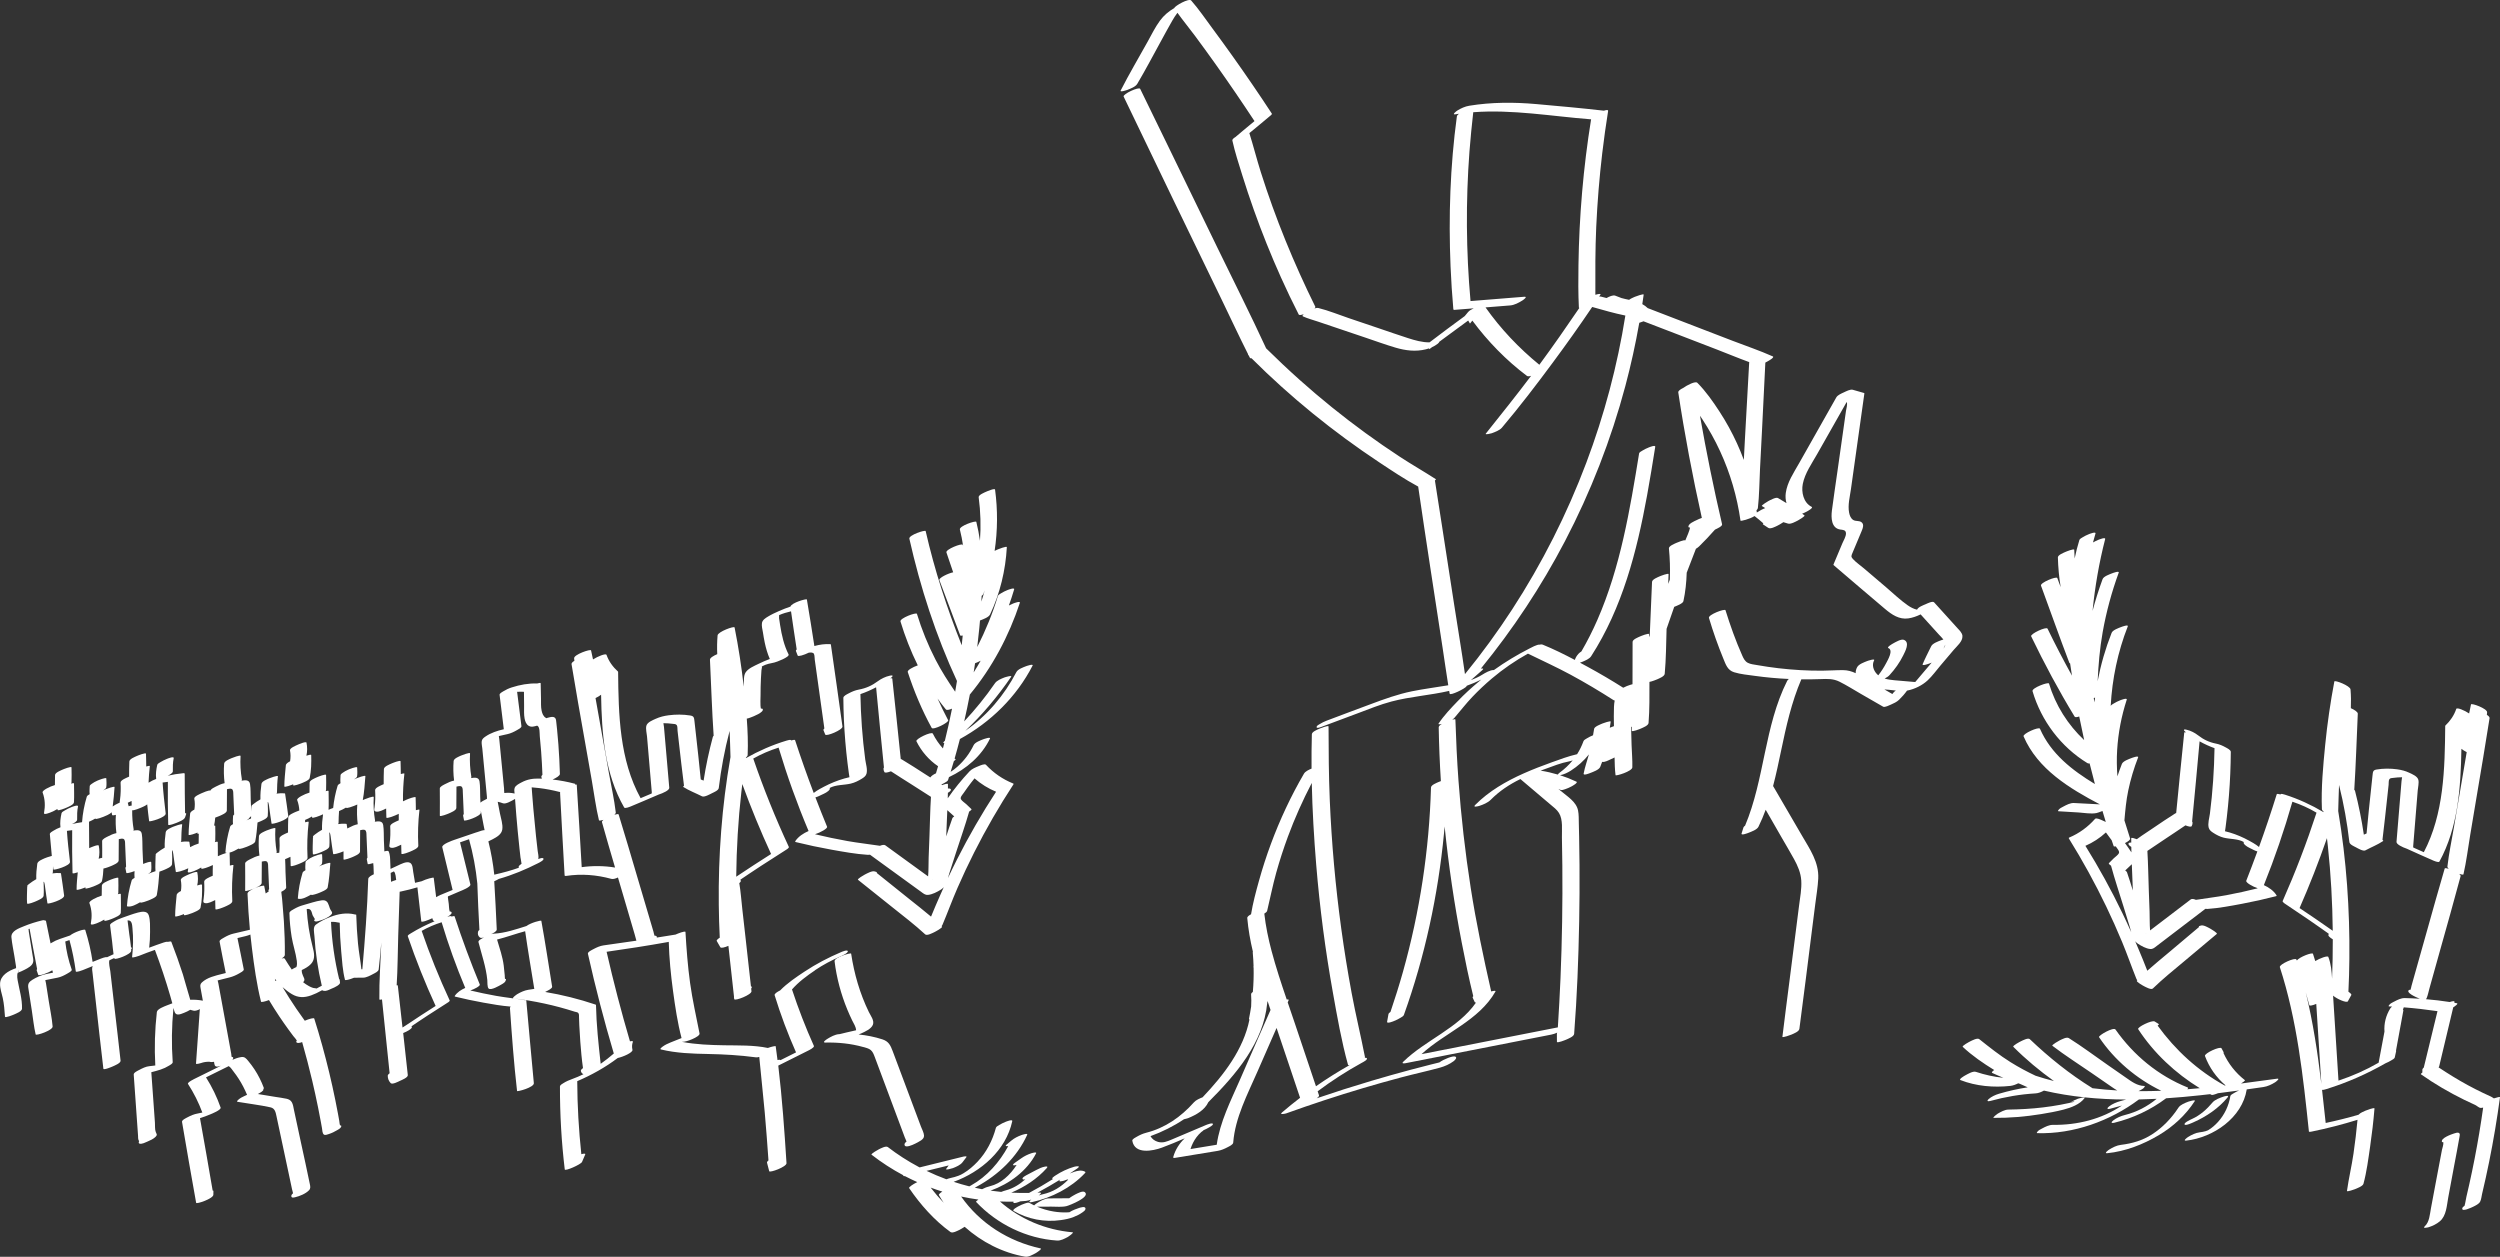 <?xml version="1.0" encoding="UTF-8"?><svg id="Layer_1" xmlns="http://www.w3.org/2000/svg" viewBox="0 0 3347 1682.58"><rect x="0" y="0" width="3347" height="1682.58" fill="#333333" stroke="none"/><defs><style>.cls-1{fill:#fff;}</style></defs><path class="cls-1" d="m2627.35,851.48c-.33-4.23-4.04-7.57-6.71-10.52-3.33-3.68-6.66-7.36-9.98-11.04-7.1-7.85-14.2-15.7-21.31-23.54-1.91-2.11-9.29,1.64-11,2.39-3.12,1.36-10.4,3.91-11.8,7.46-4.5-.95-8.76-3.26-12.46-5.82-10.14-7.02-19.24-15.88-28.61-23.87-9.98-8.5-19.95-17-29.93-25.5-4.86-4.14-10.68-8.04-14.97-12.75-2.81-3.09-2-4.41-.44-8.15,1.41-3.35,2.81-6.7,4.22-10.05,2.55-6.09,5.14-12.17,7.66-18.28,1.57-3.81,4.31-9.71.03-12.76-3.19-2.27-7.49-.88-10.83-2.86-3.41-2.02-4.93-6.17-5.64-9.87-1.95-10.19,1.02-21.25,2.44-31.33,1.85-13.18,3.7-26.36,5.55-39.54,4.17-29.65,8.32-59.3,12.49-88.95-.23-.14-.46-.28-.69-.42-4.98-1.43-9.97-2.85-14.95-4.28-3.2-.92-9.07,2.19-11.77,3.45-3.23,1.51-8.36,3.54-10.21,6.8-16.67,29.46-33.32,58.94-49.97,88.42-7.02,12.42-15.76,25.18-17.69,39.63-.61,4.59-.28,9.22.98,13.49-3.77-2.34-7.58-4.62-11.43-6.83-2.7-1.55-10.72,2.99-12.88,4.08-.75.38-9.83,5.9-8.58,6.65,1.48.89,2.93,1.82,4.4,2.73-2.13.82-4.17,1.88-5.33,2.44-.37.18-3.29,1.79-5.9,3.48-.13-1.02-.28-2.03-.43-3.04,1-.89,1.71-1.87,1.84-2.94,1.98-17.1,1.94-34.66,2.84-51.86.88-16.93,1.75-33.86,2.62-50.79,1.58-30.69,3.12-61.38,4.54-92.08,1.32-.7,2.51-1.37,3.42-1.86,1.11-.6,9.31-5.21,6.57-6.43-17.42-7.78-35.73-13.93-53.53-20.78-17.29-6.65-34.58-13.31-51.87-19.96-20.7-7.96-41.39-15.96-62.09-23.92-2.07-2.11-4.59-3.87-7.23-5.31.63-4.22,1.25-8.45,1.83-12.68.23-1.71-11.16,2.55-11.92,2.9-1.8.84-5.27,2.18-7.59,4-3.38-.71-6.77-1.39-10.09-2.33-2.85-1.09-5.71-2.18-8.56-3.27-2.9-1.1-7.88,1.23-11.57,3.2-2.43-.62-4.86-1.25-7.3-1.86-.78-.2-1.65-.22-2.56-.12.55-.84,1.12-1.68,1.67-2.53,1.21-1.85-3.65-.72-6.75.16-.12-30.41-.22-60.76,1.17-91.16,1.51-32.91,4.19-65.77,8.05-98.49,2.22-18.85,4.89-37.63,7.85-56.38.31-1.99-2.9-1.32-5.65-.43-30.03-3.44-60.21-6.16-90.31-8.83-30.11-2.67-60.06-2.66-89.96,2.2-5.63.92-11.18,3.46-16,6.46-1.19.74-7.82,5.88-2.64,5.03,1.63-.26,3.25-.51,4.88-.74-1.49,1.07-2.64,2.31-2.83,3.71-8.97,66.3-11.22,133.84-8.43,200.64.8,19.26,2.08,38.5,3.76,57.71.6.52,1.3.67,2.11.43,8.39-.67,16.78-1.34,25.16-2.01-2.92,1.31-5.86,2.94-7.66,5.1-1.46,1.76-2.91,3.52-4.37,5.28-15.9,11.43-31.47,23.38-47.12,35.16,0,0-.01,0-.01.01-9.73.11-19.59-2.71-28.71-5.63-13.37-4.27-26.62-8.96-39.91-13.45-13.15-4.45-26.3-8.89-39.45-13.33-13.4-4.53-26.89-10.13-40.62-13.53-1.56-.39-3.43-.1-5.34.52.93-.88,1.39-1.66,1.13-2.2-28.77-58.26-53.46-118.41-73.04-180.39-5.45-17.26-9.86-34.86-15.29-52.11,9.81-7.93,19.43-16.1,29.12-24.17.7-.46,1.04-1.09,1.02-1.88-16.98-25.96-34.51-51.56-52.49-76.84-8.9-12.51-17.92-24.93-27.06-37.26-9.27-12.51-18.2-25.74-28.49-37.43-3.01-3.41-21.92,7.27-22.56,10.12-7.5,4.38-13.97,9.73-19.29,16.98-6.39,8.71-11.2,18.64-16.43,28.06-12.06,21.72-24.8,43.22-36.08,65.36-1.45,2.85,8.58-.68,9.11-.89,4-1.6,10.68-4,13.06-8,11.24-18.88,21.41-38.46,32.01-57.7,4.92-8.93,9.7-17.95,14.81-26.77,2.03-3.5,4.17-6.97,6.64-10.18.12-.16.25-.31.37-.47,7.5,10.47,15.81,20.48,23.45,30.79,9.33,12.59,18.54,25.27,27.63,38.03,17.84,25.06,35.15,50.48,52.06,76.17-8.47,7.04-17.01,14.02-25.37,21.2-2.74,1.67-4.59,3.39-4.28,4.77,3.47,15.72,8.57,31.25,13.34,46.61,4.79,15.43,9.9,30.76,15.31,45.98,10.92,30.74,23.08,61.04,36.46,90.79,7.52,16.72,15.42,33.26,23.76,49.59.57,1.12,3.4.68,6.86-.51-1.52,1.22-2.47,2.43-1.26,2.98,6.52,2.95,13.67,4.81,20.45,7.1,6.89,2.33,13.78,4.65,20.67,6.98,14.1,4.76,28.2,9.52,42.29,14.27,13.52,4.56,26.98,9.5,40.67,13.53,13.4,3.94,26.85,5.63,40.56,2.22,1.36-.34,2.74-.75,4.11-1.22.2.32.41.65.61.97,1.17-.88,2.34-1.75,3.5-2.62,2.68-1.22,5.23-2.71,7.43-4.43,1.42-1.11,2.17-2.07,2.17-2.7,12.9-9.52,25.95-18.92,38.8-28.53.86,1.31,1.66,2.67,2.41,4.05,1.06-1.32,2.1-2.65,3.16-3.96,20.72,27.9,45.27,53.1,73.04,74,1.27.95,3.43.63,5.65-.1-19.71,26.17-40.19,51.69-60.6,77.32-1.81,2.27,7.78-.38,7.81-.39,4.36-1.6,10.62-3.86,13.72-7.53,23.81-28.14,46.25-57.56,68.18-87.19,18.06-24.41,35.71-49.16,52.67-74.36,14.69,4.16,29.52,8.46,44.4,11.49-10.68,67.25-28.29,133.36-52.29,197.08-25.91,68.77-59.22,134.75-99.28,196.36-19.49,29.97-40.58,58.9-63.18,86.6-4.39-30.91-9.62-61.73-14.38-92.57-5.56-36.04-11.12-72.08-16.71-108.12-3.02-19.5-6.01-39.01-9.13-58.5,1.03-.85,1.62-1.54,1.22-1.8-15.76-10.19-32.09-19.47-47.81-29.76-15.73-10.3-31.2-20.98-46.4-32.05-30.4-22.14-59.7-45.77-87.75-70.82-15.44-13.78-30.49-27.99-45.23-42.53-20.75-45.11-43.28-89.49-64.95-134.17-22.02-45.41-44.08-90.8-66.14-136.19-12.48-25.68-24.94-51.37-37.52-77.01-1.61-3.29-23.69,7.13-22.16,10.33,43.53,91.06,87.65,181.84,131.64,272.68,11.67,24.1,22.96,48.43,35.02,72.34-.17.31-.19.57,0,.76.26.26.52.52.78.78.54,1.06,1.07,2.13,1.61,3.19.27.53,1.07.71,2.21.62,52.06,51.99,109.57,98.6,170.88,139.24,17,11.27,34.22,22.8,52.18,32.51,10.51,72.15,21.74,144.21,32.77,216.29,2.53,16.56,4.83,33.19,7.51,49.73-16.15,2.76-32.43,4.75-48.5,8.03-18.99,3.87-37.12,10.43-55.23,17.21-19.85,7.43-39.75,14.75-59.55,22.32-2.96,1.13-5.97,2.64-8.66,4.32-1.22.76-3.59,1.91-4.15,3.26-1.38,3.3,4.22,1.32,5.98.67,16.48-6.05,32.9-12.3,49.34-18.46,14.78-5.54,29.51-11.59,44.8-15.62,25.35-6.69,51.71-8.31,77.22-14.2.21,1.23.41,2.47.63,3.7.56,3.18,21.02-6.98,22.51-9.77.15-.28.29-.55.44-.83,6.61-2.38,13.1-5.1,19.39-8.22-1.07.86-2.14,1.73-3.2,2.61-9.88,8.17-19.32,16.85-28.23,26.08-9.03,9.36-18.54,19.29-25.74,30.15-.97,1.46,1.89,1.07,4.4.5-2.27,1.31-4.26,2.9-4.23,4.61.41,23.99,1.38,47.98,2.9,71.94-1.72.63-3.09,1.19-3.35,1.31-2.43,1.14-9.79,3.89-9.88,7.26-2.36,83.49-15,166.54-37.58,246.96-5.05,17.98-10.68,35.77-16.66,53.45-1.43.97-2.51,2.01-2.71,3.08-.6,3.35-1.21,6.7-1.8,10.06-.56,3.18,8.11-.46,9.22-.9,2.98-1.19,5.91-2.6,8.63-4.3,1.4-.87,4-2.17,4.58-3.78,28.11-78.22,45.8-160.49,53.74-243.18.29-3.07.57-6.14.84-9.21,5.26,52.13,12.96,104.02,22.88,155.38,4.63,24.02,9.57,48.05,15.45,71.81-.73.77-1.06,1.44-.83,1.94.94,2.02,1.88,4.04,2.84,6.06.2.42.81.6,1.68.59-24.19,34.68-67.57,50.03-97.39,79.18-2.84,2.78,1.33,2.29,3.1,1.95,65.07-12.76,130.14-25.46,195.19-38.31,2.6-.51,5.28-1.45,7.88-2.63-.31.5-.51,1-.51,1.53-.02,3.62.02,7.23.07,10.85.03,2.12,11.72-2.66,12.6-3.07,2.72-1.27,10.17-4.03,10.45-7.68,3.88-50.09,5.8-100.41,6.74-150.63.47-25.12.62-50.25.44-75.38-.09-12.56-.26-25.12-.51-37.68-.12-5.95-.26-11.9-.41-17.85-.15-5.77.1-11.8-1.03-17.49-2.35-11.77-14.65-19.01-23.2-26.24-1.04-.88-2.09-1.76-3.13-2.65,1.09.48,2.18.97,3.27,1.47,1.24.57,4.75-.74,5.72-1.05,2.96-.96,5.91-2.29,8.66-3.76,1.13-.61,9.17-5.07,6.48-6.35-7.14-3.38-14.47-6.26-21.94-8.64,4.99-.84,10.3-3.44,14.5-6.11,9.24-5.9,17.43-13.24,24.17-21.72-2.33,8.55-5.46,17.05-7.05,25.67-.58,3.14,8.03-.46,9.11-.89,3.52-1.41,11.32-4.06,13.05-7.99.98-2.21,1.83-4.51,2.61-6.85,3.22.89,8.86-2.22,11.34-3.38,1.13-.53,3.27-1.39,5.29-2.48.15,7.91.31,15.89,1.31,23.68.2,1.55,22.34-5.12,22.48-10.48.25-9.9-.68-19.9-1.01-29.8-.27-8.06-.49-16.12-.66-24.19.3-.15.61-.29.91-.45.02,1.82.04,3.65.09,5.47.05,2.07,11.37-2.58,12.24-2.98,2.65-1.23,9.87-3.91,10.15-7.46,1.43-18.2,1.17-36.68,1.18-54.96,3.29-.51,9.67-3.12,10.3-3.42,2.69-1.25,9.84-3.9,10.16-7.47,1.82-19.9,1.87-40.13,2.48-60.16,3.35-9.84,6.77-19.66,10.24-29.46.48-.17.78-.29.81-.3,2.61-1.14,10.8-4.06,11.5-7.31,2.67-12.36,4.01-25.2,4.4-38.09,4.03-10.7,8.13-21.37,12.32-32.01,1.63-.98,3.15-2.08,4.42-3.33,7.17-7.09,14.38-14.58,21.08-22.29.24-.12.48-.24.71-.36,1.76-.89,9.45-4.16,8.82-6.83-11.26-48.15-21.05-96.62-29.61-145.31,1.07,1.53,2.12,3.08,3.16,4.65,8.98,13.67,16.95,28.01,23.8,42.86,13.6,29.44,22.77,60.83,27.31,92.94.15,1.03,12.75-2.2,18.79-6.15,4.06,3.13,7.99,6.41,11.82,9.8-.61.59-.89,1.06-.59,1.27,2.36,1.65,4.78,3.2,7.2,4.76,3.01,1.93,9.59-1.69,12.38-3.02.52-.25,5-2.6,7.91-4.67.09.07.2.14.36.19,1.93.59,3.85,1.17,5.78,1.76,3.63,1.11,10.22-2.67,13.19-4.17.8-.41,10.14-5.78,8.79-6.81-1.02-.77-2.05-1.53-3.08-2.29,2.18-.84,4.32-1.84,6.34-2.93,1.14-.61,9-4.93,6.37-6.24-10.91-5.42-14.07-19.62-11.86-30.71,2.86-14.33,12.09-27.32,19.18-39.83,13.2-23.29,26.41-46.57,39.6-69.86,1.4,3.02-.5,8.73-.93,11.8-1.25,8.9-2.51,17.8-3.77,26.7-2.52,17.8-5.04,35.6-7.55,53.4-2.51,17.79-5.25,35.57-7.54,53.39-1.21,9.44-.92,23.64,11.03,25.47,3.64.56,7.76.4,7.79,5.27.02,4.27-3.18,9.28-4.77,13.08l-11.88,28.33c-.04.27-.08.53-.13.8,23.08,19.67,46.03,39.5,69.25,59,8.91,7.48,18.81,14.28,31,12.52,5.63-.81,11.25-2.81,16.48-5.37,5,5.53,10.01,11.05,15.01,16.58,3.11,3.43,6.22,6.86,9.33,10.3,1.88,2.08,4.32,4.27,6.14,6.73-1.71.5-3.2,1.04-3.42,1.13-3.63,1.45-10.99,3.98-12.9,7.9-3.87,7.95-8.02,15.86-11.44,24.01-1.23,2.93,8.36-.63,9-.88.88-.35,1.95-.76,3.09-1.22-4.73,5.58-9.46,11.17-14.19,16.75-2.6,3.07-5.18,6.18-7.82,9.22-.65-.03-1.3-.07-1.96-.12-8.66-.73-17.33-1.37-25.98-2.23-4.24-.42-8.81-.98-13.06-2.29,2.52-1.24,4.91-2.73,6.6-4.59,7.25-7.94,13.51-16.7,18.29-26.35,2.59-5.22,9.42-17.6.86-20.88-3.73-1.43-11.1,3.08-14.26,4.78-1.03.56-9.13,5.2-6.42,6.29,7.1,2.85-1.07,16.43-3.02,20.15-3.01,5.74-6.54,11.18-10.51,16.28-.59-.48-1.17-.98-1.71-1.54-4.73-4.87-7.25-12.19-3.88-18.46,1.55-2.88-8.82.71-9.34.92-3.93,1.57-11.19,4.11-13.38,8.19-1.49,2.78-2.08,5.48-1.97,8.05-5.3-2.48-10.66-4.07-17.07-4.1-9.32-.04-18.65.71-27.98.76-19.46.11-38.94-1.04-58.27-3.3-9.58-1.12-19.13-2.53-28.64-4.2-4.07-.72-8.69-1.12-12.42-3.02-3.93-2-5.85-6.04-7.55-9.88-8.72-19.67-15.98-40.02-22.37-60.56-.77-2.46-23.42,5.96-22.13,10.32,5.51,18.53,11.96,36.77,19.32,54.65,3.18,7.73,5.56,15.35,14.28,18.06,8.73,2.71,18.46,3.55,27.49,4.81,15.21,2.12,30.53,3.51,45.87,4.2-1,.81-1.82,1.69-2.31,2.67-30.56,60.69-30.07,131.47-56.3,193.74-.98.67-1.87,1.44-2.14,2.28-.86,2.73-1.71,5.46-2.55,8.19-.97,3.14,8.45-.57,9.3-.91,3.77-1.5,11.34-4.11,13.33-8.16,3.65-7.42,6.82-15.01,9.67-22.72,7.15,12.48,14.32,24.95,21.49,37.42,5.48,9.51,11.11,18.95,16.41,28.56,4.99,9.04,9.1,18.47,9.73,28.91.66,11.08-1.53,22.32-2.93,33.27l-4.28,33.58c-2.81,22.05-5.63,44.11-8.43,66.17-3.22,25.33-6.57,50.65-9.62,76.01-.22,1.82,11.62-2.65,12.42-3.02,2.85-1.33,9.81-3.89,10.3-7.57,5.99-44.73,11.44-89.54,17.11-134.31,1.42-11.19,2.84-22.38,4.26-33.57,1.4-11.07,3.33-22.21,3.88-33.36,1.07-21.86-11.28-39.33-21.79-57.46-12.76-22.03-25.54-44.04-38.42-66-.07-.12-.16-.22-.27-.3,4.14-15.72,7.48-31.69,10.79-47.55,6.78-32.53,13.94-64.8,27.04-95.37,8.46.09,16.93,0,25.38-.32,9.13-.35,17.3-.75,25.69,3.43,9.82,4.9,19.21,10.89,28.72,16.37,9.93,5.72,19.86,11.43,29.79,17.15,2.17,1.25,8.68-2.1,10.3-2.8,3.75-1.63,7.93-3.54,10.91-6.42,3.93-3.79,7.57-7.9,10.75-12.35.2-.03.39-.06.59-.1,9.67-1.91,19.89-6.94,27.11-13.72,6.26-5.88,11.49-13.18,17.04-19.74,5.93-7,11.86-14,17.79-21,4.15-4.89,12.16-11.37,11.61-18.45Zm-513.56-439.75c.01.29.25.45.64.51-17.42,25.67-35.17,51.11-53.56,76.11-27.36-22.34-51.64-47.91-72.04-76.81,11.02-.88,22.03-1.76,33.05-2.64,5.57-.45,11.5-3.63,16.16-6.53,1.4-.87,7.87-5.5,2.67-5.08-23.99,1.92-47.98,3.84-71.97,5.77-5.96-66.48-6.43-133.47-1.44-200.03,1.32-17.64,3.15-35.21,5.09-52.78,52.21-3.97,104.61,5.33,156.7,9.43.35.03.71.03,1.07.03-10.41,64.59-16,129.98-16.92,195.39-.27,18.86-.37,37.79.55,56.64Zm-25.91,622.85c-1.15.84-2,1.74-2.21,2.41-7.56-2.26-15.27-4.02-23.1-5.26,2.02-.75,4.05-1.49,6.07-2.22,10.47-3.77,21.02-8.09,31.98-10.14,1.61-.3,3.25-.81,4.89-1.43-5.04,6.2-10.94,11.75-17.64,16.64Zm72.92-88.49c-.37,8.67-.18,17.41-.06,26.1-2.47.84-4.72,1.75-5.07,1.91-.15.07-.32.14-.5.22.44-2.72.85-5.43,1.24-8.16.24-1.71-10.53,2.24-10.7,2.32-2.44,1.06-11.01,4.16-11.5,7.31-.45,2.87-.94,5.73-1.45,8.59-2.86,1.15-5.67,2.51-8.28,4.14-1.37.86-3.92,2.13-4.49,3.71-2.26,6.26-5.13,12.08-8.56,17.48-11.61,2.65-22.83,6.88-34.03,10.9-12.64,4.53-25.16,9.34-37.43,14.8-23.66,10.51-46.7,23.8-65.03,42.31-3.69,3.72,4.29,1.62,5.55,1.21,5.07-1.66,11.37-4.2,15.22-8.1,11.6-11.73,25.14-20.69,39.78-27.83,8.92,7.58,17.86,15.14,26.8,22.71,4.45,3.77,8.91,7.54,13.36,11.31,4.07,3.44,8.66,6.8,11.5,11.39,5.59,9.03,3.72,22.65,3.94,32.76.27,12.57.46,25.14.57,37.71.46,50.28-.37,100.56-2.46,150.8-.91,21.94-2.19,43.85-3.55,65.76-60.87,11.89-121.72,23.89-182.58,35.86,31.88-29.21,76.72-44.79,99-83.76.99-1.74-2.69-1.01-5.67-.18-10.4-45.94-20.11-91.89-27.38-138.46-7.45-47.73-12.91-95.77-16.42-143.95-1.98-27.14-3.23-54.32-4.12-81.52-.03-.85-1.93-.57-4.23.08,1.16-.78,2.21-1.64,3.04-2.61,8.01-9.34,15.46-19.04,23.97-27.97,8.25-8.66,16.97-16.86,26.1-24.58,14.96-12.65,31.15-23.75,48.25-33.27,19.14,9.39,38.5,18.13,57.27,28.3,19.57,10.6,38.69,21.99,57.42,34.01.42.27.91.42,1.45.5-.54,2.62-.81,5.34-.94,8.2Zm164.69-352.5c-6.69-14.62-14.43-28.76-23.2-42.23-8.79-13.5-18.46-27.44-29.88-38.87-2.58-2.58-13.48,2.99-19.17,7.02-3.77,1.82-6.65,3.93-6.36,5.88,8.51,56.34,19.14,112.36,31.55,167.97-2.73.84-5.46,2.27-6.71,2.85-2.49,1.16-12.78,5.37-11.06,9.59.22.13.45.27.67.4.21.02.43.03.64.05.23.02.46.02.7.03-.65,3.94-4.15,12.17-6.37,17.25-1.41-1.24-11.05,2.87-11.92,3.28-2.13.99-10.34,4.18-10.03,7.37,1.31,13.39,1.76,26.83,1.28,40.27-.02.54-.06,1.08-.08,1.62-.71,1.88-1.43,3.75-2.14,5.63.15-4.32.32-8.63.47-12.95.07-1.95-11.29,2.57-12.1,2.95-2.52,1.17-9.89,3.92-10.04,7.38-.98,22.26-1.92,44.52-2.84,66.79-.06,1.57-.14,3.15-.22,4.72-.28.82-.55,1.65-.83,2.47-.03-1.31-.05-2.62-.08-3.94-.05-2.04-11.2,2.54-12.06,2.94-2.39,1.11-10,3.98-10,7.35,0,18.88.06,37.76-.11,56.64-1.16.24-2.29.59-2.8.76-2.82.92-6.47,2.21-9.64,3.95-15.47-9.8-31.27-19.1-47.35-27.86-3.5-1.91-7.02-3.81-10.55-5.7,1.76-.6,3.16-1.14,3.24-1.18,3.81-1.66,9.36-3.79,11.72-7.45,41.76-64.72,61.21-140.24,74.88-215.22,3.95-21.64,7.45-43.35,10.92-65.07.49-3.06-7.77.43-8.87.87-2.87,1.14-5.68,2.51-8.3,4.14-1.15.72-4.17,2.22-4.4,3.64-12.3,75.6-25.01,152.46-55.93,223.1-6.32,14.45-13.43,28.52-21.36,42.14-1.53.95-2.9,2.01-3.96,3.2-2.31,2.59-3.9,5.19-4.79,8.18-14.11-7.44-28.47-14.57-43.15-20.52-1.09-.44-2.53-.35-4.08.04-3.29-.47-11.94,4.36-13.49,5.14-16.58,8.41-32.53,18.05-47.64,28.86-.05,0-.09,0-.13,0-4.82-.17-11.63,3.83-15.53,6.27-4.76,2.98-9.89,5.28-15.22,7.14.72-.53,1.42-1.07,2.08-1.65,4.47-3.93,8.93-7.85,13.4-11.78,2.42-2.12.25-2.23-2.06-1.91,43.16-52.89,80.94-110.04,112.57-170.55,34.51-66.03,61.71-135.88,80.89-207.87,7.43-27.9,13.63-56.11,18.62-84.54,1.76-.51,3.74-1.2,5.71-2,15.39,5.91,30.78,11.82,46.16,17.74l51.86,19.97c14.48,5.57,28.89,11.64,43.51,16.94-.05.19-.09.38-.11.58-2.02,34.24-3.87,68.5-5.7,102.75-.49,9.2-.97,18.4-1.46,27.61-2.78-7.49-5.83-14.88-9.16-22.16Zm208.7,334.62c-.21.33-.43.65-.65.98-3.57-2.05-7.13-4.11-10.7-6.16,1.86.13,3.72.26,5.57.42,3.16.27,6.44.71,9.74,1.05-1.61,1.06-3.02,2.28-3.95,3.71Zm70.14-65.06c-.22,1.92-1.21,3.64-2.43,5.28.82-1.76,1.62-3.52,2.43-5.28Z"/><path class="cls-1" d="m1948.16,1414.52c-3.07-1.25-15.38,3.57-21.12,7.85-3.61.88-7.22,1.77-10.82,2.68-9.07,2.28-18.12,4.62-27.15,7.03-17.65,4.71-35.23,9.68-52.75,14.88-24.7,7.32-49.23,15.16-73.61,23.48,2.19-1.49,3.54-2.94,3.16-4.07-.6-1.79-1.2-3.57-1.8-5.36,18.76-14.03,38.48-26.78,59.02-38.07,1.46-.8,8.94-4.38,6.57-6.44-.47-.41-1.35-.45-2.43-.27.17-.39.25-.76.18-1.12-5.58-28.58-12.49-56.88-17.81-85.53-5.32-28.62-9.95-57.36-13.9-86.2-7.8-57.03-12.93-114.42-15.38-171.93-1.4-32.94-1.56-65.87-1.65-98.84,0-2.03-11.36,2.58-12.21,2.97-2.49,1.16-10.03,3.98-10.13,7.44-.42,15.32-.54,30.65-.41,46-3.77,1.54-8.35,3.68-10.17,6.81-17.49,30.01-32.25,61.6-44.31,94.17-5.97,16.12-11.27,32.49-15.87,49.05-4.1,14.75-8.17,29.82-10.65,44.98-2.66,1.41-5.23,3.23-5.07,5.07,1.34,15.24,4.03,30.23,7.53,45.04-.15.37-.22.73-.19,1.1.57,6.21.93,12.39,1.11,18.56-.41.56-.5,1.04.03,1.32.27,10.97-.07,21.89-.99,32.79-1.42,1.04-2.43,2.19-2.35,3.36.38,5.51.38,10.91.06,16.21-.82,5.47-1.78,10.93-2.89,16.39-.13.62.13.97.62,1.13-8,39.89-34.14,73.97-62.73,104.06-3.95,1.58-8.79,3.59-11.59,6.72-17.49,19.65-38.61,34.33-63.8,40.73-4.42,1.12-8.76,3.05-12.68,5.34-1.37.8-6.4,3.18-6.04,5.35,3.13,18.83,27.65,13.69,39.7,9.25,10.27-3.78,20.4-8.07,30.48-12.45-7.05,6.74-12.53,14.94-15.36,25.01-.36,1.29.85,1.41,1.97,1.22,19.16-3.14,38.31-6.27,57.47-9.41,4.7-.77,9.28-2.75,13.45-4.99,2.17-1.17,7.17-3.32,7.39-6.14,2.63-33.41,19.03-64.36,32.25-94.58,8.59-19.63,17.22-39.24,25.8-58.88,5.11,15.17,10.25,30.33,15.34,45.51,5.37,16.01,10.75,32.02,16.13,48.02-8.26,6.33-16.35,12.89-24.26,19.68-4.08,3.51,4.7,1.53,5.57,1.22,33.96-12.23,68.25-23.52,102.84-33.81,17.09-5.08,34.25-9.89,51.48-14.47,17.16-4.56,34.57-8.3,51.69-13,6.38-1.75,12.9-4.64,18.21-8.62,1.65-1.24,5.49-4.86,2.05-6.27Zm-288.32,31.52c-12.19,27.87-26.65,56.12-30.88,86.54-11.7,1.93-23.4,3.85-35.11,5.77,1.79-5.7,4.43-11.05,8.02-15.86,1.88-2.52,4.06-4.87,6.43-6.93.52-.45,4.66-3.16,2.25-2.13,2.98-1.27,5.94-2.62,8.7-4.34.7-.44,4.41-2.56,4.62-3.82.5-3.11-8.49.57-9.3.91-15.34,6.5-30.68,13-46.02,19.49-5.95,2.52-11.62,4.93-18.18,3.09-4.39-1.24-8.07-3.9-10.11-7.7,15.74-5.7,30.93-13.27,44.85-22.62,2.45-.47,5.33-1.39,5.72-1.55,10.99-4.51,22.02-10.81,26.93-21.36,37.01-37.01,73.83-79.98,78.78-132.58.17-.93.33-1.87.49-2.8,1.32,4,2.64,8,3.97,11.99-13.89,31.23-27.47,62.59-41.17,93.91Zm73.31-77.08c-3.02-8.99-6.11-17.97-9.18-26.97.4-.93.81-1.86,1.21-2.79.51-1.2-.76-1.33-2.51-1.05-7.33-21.52-14.48-43.12-20.31-65.07-4.36-16.41-7.79-33.05-9.71-49.92,1.92-1.13,3.49-2.41,3.82-3.78,4.12-17.04,7.45-34.2,12.18-51.11,4.54-16.24,9.75-32.3,15.59-48.12,9.11-24.66,19.86-48.64,31.97-71.94.79,36.55,2.94,73.1,5.93,109.44,4.72,57.38,12.19,114.54,22.34,171.21,5.78,32.31,11.51,65.15,20.27,96.81.11.38.85.47,1.99.34-15.42,8.72-30.41,18.15-44.93,28.25-9.54-28.44-19.1-56.88-28.66-85.32Z"/><path class="cls-1" d="m58.93,1088.46c-.55,3.09,7.89-.45,8.96-.88,2.9-1.16,5.74-2.53,8.39-4.18.19-.12.42-.26.67-.4.02.41.03.82.05,1.23.11,2.09,11.17-2.52,12.05-2.94,2.53-1.18,9.82-3.89,10-7.35.43-8.28.08-16.64.04-24.93,0-.81-1.81-.56-4.02.06.39-.54.64-1.11.67-1.7.35-6.62.04-13.31,0-19.93-.01-2-11.21,2.53-12.05,2.94-2.4,1.15-9.97,3.95-10,7.35-.03,4.4-.18,8.84-.17,13.26-6.87,2-17.47,7.3-16.47,10.01,3.38,9.17,3.61,17.92,1.89,27.47Z"/><path class="cls-1" d="m430.11,1158.58c-.82.38-1.97.86-3.2,1.44.61-.39,1.19-.8,1.76-1.23,1.09-.85,2.3-1.64,2.51-3.08.54-3.73.23-7.88.06-11.65-.09-2.08-11.28,2.54-12.16,2.96-2.6,1.24-5.28,2.54-7.56,4.32-1.02.79-2.46,1.68-2.52,3.09-.15,3.39-.48,7.19-.07,10.61-1.4.82-3.43,1.99-3.83,3.32-3.41,11.26-5.55,22.79-6.39,34.53.23.14.45.27.68.41,5.46,1.1,12.19-2.89,16.72-5.45.13-.07.28-.15.43-.23,0,.04,0,.07,0,.11-.05,1.88,10.42-2.2,10.68-2.32,2.52-1.1,10.88-4.1,11.48-7.3,1.99-10.6,2.78-21.73,3.58-32.49.14-1.88-11.35,2.59-12.15,2.96Z"/><path class="cls-1" d="m503.73,1086.61c3.9.64,9.13-2.27,12.41-3.78.18-.08.47-.21.82-.37.02,4,.12,8,.31,12,.1,2.13,11.45-2.59,12.35-3.01.85-.4,2.51-1.08,4.25-1.95-.07,2.93-.1,5.87-.03,8.78-.69.29-1.19.5-1.35.58-2.25,1.05-10.27,4.12-10.09,7.41.43,7.73.31,15.45-.78,23.12-.43,3-1.26,5.05,2.28,5.63,3.9.64,9.13-2.27,12.41-3.78.18-.08.47-.21.82-.37.02,4,.12,8,.31,12,.1,2.13,11.45-2.59,12.35-3.01,2.3-1.07,10.42-4.17,10.24-7.53-.83-16.04-.31-32.08,1.52-48.04.09-.8-2.18-.36-4.78.4.02-5.7-.24-11.44-.34-17.05-.03-2.05-11.32,2.57-12.18,2.97-1.01.47-2.88,1.23-4.75,2.2-.16-12.33.47-24.66,1.87-36.93.09-.8-2.18-.36-4.78.4.02-5.7-.24-11.44-.34-17.05-.03-2.05-11.32,2.57-12.18,2.97-2.46,1.15-10.05,3.99-10.1,7.42-.11,6.66-.49,13.51-.32,20.25-.69.29-1.19.5-1.35.58-2.25,1.05-10.27,4.12-10.09,7.41.43,7.73.31,15.45-.78,23.12-.43,3-1.26,5.05,2.28,5.63Z"/><path class="cls-1" d="m392.56,1049.99c-.03.39-.07.79-.1,1.18-.14,1.81,10.47-2.22,10.68-2.32,2.61-1.14,10.78-4.05,11.48-7.3,2.16-9.93,2.29-20.48,2.03-30.6-.03-1.11-3.31-.27-6.45.79,1.33-5.72,1.27-11.72.14-17.47-.44-2.25-11.04,2.45-12.08,2.94-1.89.9-10.6,4.36-10.02,7.36.96,5.03.91,9.78.14,14.64-2.73,1.38-5.52,3.22-5.7,5.39-.76,9.33-2.02,18.86-2.03,28.22,0,1.89,9.97-2.03,11.9-2.85Z"/><path class="cls-1" d="m256.96,1222.57c2.61-1.14,10.78-4.05,11.48-7.3,2.16-9.93,2.29-20.48,2.03-30.6-.03-1.11-3.31-.27-6.45.79,1.33-5.72,1.27-11.72.14-17.47-.44-2.25-11.04,2.45-12.08,2.94-1.89.9-10.6,4.36-10.02,7.36.96,5.03.91,9.78.14,14.64-2.73,1.38-5.52,3.22-5.7,5.39-.76,9.33-2.02,18.86-2.03,28.22,0,1.89,9.97-2.03,11.9-2.85-.03.39-.07.78-.1,1.18-.14,1.81,10.47-2.22,10.68-2.32Z"/><path class="cls-1" d="m48.39,1206.49c2.61-1.22,9.74-3.86,10.02-7.36.48-6.17.09-12.51-.06-18.74.94.47.99,1.41,1.44,3.29.38,1.6.47,3.32.71,4.95.99,6.92,1.86,13.87,3.01,20.76.27,1.6,22.97-5.08,22.33-10.41-1.19-9.92-2.8-19.81-4.22-29.69-.23-.14-.45-.27-.68-.41-3.57-.3-7.2-.13-10.82.43.4-.55.64-1.12.65-1.72.05-2.65.11-5.28.21-7.91.19,1.47.37,2.94.57,4.41.19,1.36,22.79-4.87,22.15-10.33-1.61-13.75-3.22-27.57-4.11-41.4,2.34-.37,4.69-.67,7.05-.92-.28,19.11.02,38.24.46,57.34.03,1.2,3.89.13,7.01-.93-.72,7.63-1.55,15.35-1.56,22.96,0,1.89,9.97-2.03,11.9-2.85-.03.39-.07.78-.1,1.18-.14,1.81,10.47-2.22,10.68-2.32,2.61-1.14,10.78-4.05,11.48-7.3,1.18-5.45,1.75-11.08,1.98-16.73,3.19-.44,9.71-3.1,10.35-3.39,2.42-1.13,9.98-3.97,10.02-7.36.11-9.53.05-19.07.18-28.6,2.09-.47,4.65-1.04,6.21-.35,2.48,1.09,2.17,5.09,2.27,7.24.46,9.98.87,19.96,1.29,29.93-.66.75-.99,1.49-.86,2.19.4,2.06.8,4.12,1.21,6.18.18.93,5.54-.3,10.99-2.41-.15,2.97-.34,6.14,0,9.05-1.4.82-3.43,1.99-3.83,3.32-3.41,11.26-5.55,22.79-6.39,34.53.23.14.45.27.68.41,5.46,1.1,12.19-2.89,16.72-5.45.13-.07.28-.15.43-.23,0,.04,0,.07,0,.11-.05,1.88,10.42-2.2,10.68-2.32,2.52-1.1,10.88-4.1,11.48-7.3,1.92-10.23,2.72-20.95,3.49-31.35,3.05-.96,6.41-2.39,6.9-2.62,2.61-1.22,9.74-3.86,10.02-7.36.48-6.17.09-12.51-.06-18.74.94.47.99,1.41,1.44,3.29.38,1.6.47,3.32.71,4.95.99,6.92,1.86,13.87,3.01,20.76.18,1.05,10.06-1.48,16.62-4.85-.17,1.45-.38,2.91-.65,4.39-.55,3.09,7.89-.45,8.96-.88,2.9-1.16,5.74-2.53,8.39-4.18.19-.12.42-.26.67-.4.02.41.03.82.05,1.23.11,2.09,11.17-2.52,12.05-2.94.8-.37,2.09-.91,3.47-1.56-.14,4.77-.3,9.58-.17,14.34-.69.29-1.19.5-1.35.58-2.25,1.05-10.27,4.12-10.09,7.41.43,7.73.31,15.45-.78,23.12-.43,3-1.26,5.05,2.28,5.63,3.9.64,9.13-2.27,12.41-3.78.18-.08.47-.21.82-.37.02,4,.12,8,.31,12,.1,2.13,11.45-2.59,12.35-3.01,2.3-1.07,10.42-4.17,10.24-7.53-.83-16.04-.31-32.08,1.52-48.04.09-.8-2.18-.36-4.78.4.02-5.7-.24-11.44-.34-17.05,0-.13-.05-.24-.14-.32,4.24-.9,8.63-3.47,11.89-5.31.13-.07.28-.15.43-.23,0,.03,0,.07,0,.1-.05,1.88,10.42-2.2,10.68-2.32,2.52-1.1,10.88-4.1,11.48-7.3,1.55-8.23,2.36-16.77,3.03-25.21,1.85-.7,3.36-1.35,3.67-1.49,2.61-1.22,9.74-3.86,10.02-7.36.48-6.17.09-12.51-.06-18.74.94.47.99,1.41,1.44,3.29.38,1.6.47,3.32.71,4.95.99,6.92,1.86,13.87,3.01,20.76.27,1.6,22.97-5.08,22.33-10.41-1.19-9.92-2.8-19.81-4.22-29.69-.23-.14-.45-.27-.68-.41-3.57-.3-7.2-.13-10.82.43.4-.55.64-1.12.65-1.72.14-7.22.35-14.36,1.23-21.54.22-1.76-11.28,2.58-12.05,2.93-2.78,1.3-9.49,3.77-9.99,7.34-.96,6.82-1.58,13.77-1.35,20.66-3.42,1.92-6.65,4.08-9.58,6.38-.3.24-2.98,2.07-2.51,3.07.04.09.12.17.2.23-.18.37-.29.74-.29,1.12-.02,1.78-.07,3.57-.13,5.36-.23-5.4-.47-10.8-.7-16.19-.29-6.72.13-13.92-.93-20.57-.96-6.02-6.66-5.17-11.37-4.45.37-.53.56-1.06.47-1.59-1.78-10.43-2.37-20.9-1.77-31.47.11-1.89-11.22,2.56-12.01,2.93-2.59,1.21-9.69,3.84-9.96,7.32-.68,8.75-.46,17.48.63,26.15-4.14.83-8.22,2.68-11.89,4.65-1.75.94-6.3,2.94-7.1,5.27-2.17-.76-10.66,3-11.59,3.45-1.89.9-10.6,4.36-10.02,7.36.96,5.03.91,9.78.14,14.64-2.73,1.38-5.52,3.22-5.7,5.39-.76,9.33-2.02,18.86-2.03,28.22,0,1.89,9.97-2.03,11.9-2.85-.03.39-.07.78-.1,1.18-.04.49.7.55,1.81.38-.03,4.35-.18,8.74-.17,13.12-3.51,1.02-7.99,2.91-11.4,4.86-.35-2.34-.7-4.69-1.04-7.03l-.68-.41c-3.57-.3-7.2-.13-10.82.43.4-.55.64-1.12.65-1.72.14-7.22.35-14.36,1.23-21.54.22-1.76-11.28,2.58-12.05,2.94-2.78,1.3-9.49,3.77-9.99,7.34-.96,6.82-1.58,13.77-1.35,20.66-3.42,1.92-6.65,4.08-9.58,6.38-.3.24-2.98,2.07-2.51,3.07.04.09.12.17.2.23-.18.37-.29.74-.29,1.12-.06,6.83-.64,13.87-.17,20.7-3.07.94-6.41,2.25-6.83,2.45-.82.38-1.97.86-3.2,1.44.61-.39,1.19-.8,1.76-1.23,1.09-.85,2.3-1.64,2.51-3.08.54-3.73.23-7.88.06-11.65-.08-1.71-7.64,1.1-10.82,2.4-.28-6.55-.57-13.09-.85-19.64-.29-6.72.13-13.92-.93-20.57-.96-6.02-6.66-5.17-11.37-4.45.37-.53.56-1.06.47-1.59-1.45-8.5-2.1-17.03-1.97-25.61,2.2.56,11.07-3.13,11.85-3.5,1.55-.72,5.76-2.38,8.27-4.41.72,7.5,1.54,15,2.56,22.48.19,1.36,22.79-4.87,22.15-10.33-1.61-13.75-3.22-27.57-4.11-41.4,2.34-.37,4.69-.67,7.05-.92-.28,19.11.02,38.24.46,57.34.05,1.98,10.55-2.22,10.87-2.36,3.04-1.33,10.44-3.91,11.68-7.42.52-1.47,1.03-2.94,1.49-4.43.29-.94-.38-1.25-1.47-1.22-.38-17.69-.44-35.36-.49-53.05-.58-.51-1.27-.65-2.07-.42-7.01.65-13.91,1.8-20.73,3.37,3.11-1.45,6.95-3.6,6.92-5.99-.07-5.95-.1-11.61,1.14-17.46.66-3.1-8.02.47-9.04.89-2.91,1.19-5.78,2.55-8.46,4.22-1.24.77-4.15,2.21-4.49,3.71-1.38,6.1-2.31,12.69-1.46,18.93-3.33,1.2-6.6,2.83-9.57,4.69-.17.11-.39.23-.63.38.28-7.4.84-14.78,1.68-22.15.09-.8-2.18-.36-4.78.4.02-5.7-.24-11.44-.34-17.05-.03-2.05-11.32,2.57-12.18,2.97-2.46,1.15-10.05,3.99-10.1,7.42-.11,6.66-.49,13.51-.32,20.25-.69.29-1.19.5-1.35.58-2.25,1.05-10.27,4.12-10.09,7.41.43,7.73.31,15.45-.78,23.12-.21,1.48-.52,2.73-.35,3.68-.65.28-1.29.57-1.91.87-2.58,1.23-5.25,2.53-7.51,4.29,1.23-8.57,1.87-17.36,2.5-25.9.14-1.88-11.35,2.59-12.15,2.96-.82.38-1.97.86-3.2,1.44.61-.39,1.19-.8,1.76-1.23,1.09-.85,2.3-1.64,2.51-3.08.54-3.73.23-7.88.06-11.65-.09-2.08-11.28,2.54-12.16,2.96-2.6,1.24-5.28,2.54-7.56,4.32-1.02.79-2.46,1.68-2.52,3.09-.15,3.39-.48,7.19-.07,10.61-1.4.82-3.43,1.99-3.83,3.32-3.37,11.15-5.51,22.58-6.36,34.2-4.54.65-9.04,1.47-13.5,2.5,3.11-1.45,6.95-3.6,6.92-5.99-.07-5.95-.1-11.61,1.14-17.46.66-3.1-8.02.47-9.04.89-2.91,1.19-5.78,2.55-8.46,4.22-1.24.77-4.15,2.21-4.49,3.71-1.38,6.1-2.31,12.69-1.46,18.93-3.33,1.21-6.6,2.83-9.57,4.69-1.24.77-4.83,2.6-4.66,4.53.86,9.72,1.66,19.43,2.64,29.13-3.38.74-8.93,2.85-9.46,3.1-2.78,1.3-9.49,3.77-9.99,7.34-.96,6.82-1.58,13.77-1.35,20.66-3.42,1.92-6.65,4.08-9.58,6.38-.3.24-2.98,2.07-2.51,3.07.04.09.12.17.2.23-.18.37-.29.74-.29,1.12-.07,7.15-.71,14.53-.11,21.65.18,2.13,11.16-2.52,12.08-2.94Zm287.76-113.93c-.02,1.06-.04,2.13-.04,3.19-1.54.56-2.72,1.03-2.95,1.14-.82.38-1.97.86-3.2,1.44.61-.39,1.19-.8,1.76-1.23.89-.7,1.86-1.36,2.3-2.37.97-.72,1.7-1.45,2.13-2.16Zm-42.47-.05c2.42-1.13,9.98-3.97,10.02-7.36.11-9.53.05-19.07.18-28.6,2.09-.47,4.65-1.04,6.21-.35,2.48,1.09,2.17,5.09,2.27,7.24.42,9,.79,18,1.16,27-.76.61-1.44,1.33-1.49,2.29-.15,3.39-.48,7.19-.07,10.61-1.4.82-3.43,1.99-3.83,3.32-3.41,11.26-5.55,22.79-6.39,34.53l.68.41c.38.08.77.12,1.16.15-3.37.9-7.84,2.74-8.37,2.99-.79.37-2.11.91-3.54,1.6.09-6.32-.12-12.67-.15-18.98,0-.81-1.81-.56-4.02.06.39-.54.64-1.11.67-1.7.35-6.61.04-13.31,0-19.93,0-.46-.6-.57-1.52-.47.72-3.51,1.2-7.09,1.5-10.7,2.63-.89,5.14-1.92,5.52-2.1Zm-118.32-19.79c.18-.08.47-.21.82-.37,0,2.06.04,4.11.1,6.17-.91,0-2.42.37-4.03.85-.35-1.56-.75-3.11-1.17-4.66,1.58-.69,3.07-1.44,4.28-2Zm-48.12,23.31c.13-.07.28-.15.43-.23,0,.04,0,.07,0,.11-.05,1.88,10.42-2.2,10.68-2.32,2.22-.97,8.95-3.4,10.95-6.16.25,1.23.51,2.46.84,3.67.27,1.03,3.89.08,4.02.05.32-.07.64-.18.97-.26-.53,8.19-.29,16.36.74,24.49-4.14.83-8.22,2.68-11.89,4.65-1.93,1.04-7.3,3.38-7.24,6.01.16,7.46.12,14.94.07,22.41-1.25.17-3,.67-4.71,1.25,1.33-5.72,1.27-11.72.14-17.47-.44-2.25-11.04,2.45-12.08,2.94-.19.09-.46.21-.76.35-.13-11.74-.18-23.49-.21-35.23-.04-.04-.08-.05-.13-.09,3-1.19,5.89-2.86,8.2-4.17Z"/><path class="cls-1" d="m130.55,1235.66c2.9-1.16,5.74-2.53,8.39-4.18.19-.12.42-.26.67-.4.02.41.03.82.05,1.23.11,2.09,11.17-2.52,12.05-2.94,2.53-1.18,9.82-3.89,10-7.35.43-8.28.08-16.64.04-24.93,0-.81-1.81-.56-4.02.06.39-.54.64-1.11.67-1.7.35-6.62.04-13.31,0-19.93-.01-2-11.21,2.53-12.05,2.94-2.4,1.15-9.97,3.95-10,7.35-.03,4.4-.18,8.84-.17,13.26-6.87,2-17.47,7.3-16.47,10.01,3.38,9.17,3.61,17.92,1.89,27.47-.55,3.09,7.89-.45,8.96-.88Z"/><path class="cls-1" d="m1091.14,1298.92c10.69-7.2,22.03-13.21,33.84-18.36,1.53-.67,10.61-4.63,10.11-7.09-.49-2.45-8.19.86-9.19,1.29-16.99,7.27-33.41,15.81-48.81,26.04-11.07,7.35-23.1,15.4-32.63,25.17-4.39,2.15-7.92,4.65-7.38,6.42,7.97,26.05,17.6,51.63,28.65,76.54-4.17,2.09-8.34,4.17-12.51,6.26-2.76,1.38-5.51,2.76-8.27,4.14-.01-.02-.03-.03-.04-.05-.79-.91-3.12-.29-3.97-.07-.77-6.17-1.58-12.33-2.45-18.47-.09-.67-5.18.39-10.49,2.27-18.95-3.96-39.31-3.26-58.47-3.59-18.85-.33-37.69-1-56.21-4.52.22-.09.44-.17.65-.26,3.12,1.01,23.46-6.47,22.57-11.03-4.38-22.52-9.5-44.74-12.65-67.5-3.14-22.71-4.85-45.46-6.19-68.33-.13-2.14-11.44,2.58-12.34,3.01-.24.11-.55.25-.89.4-8.38,1.36-16.76,2.7-25.15,4.02.24-.7.1-1.36-.55-1.95-.59-.53-1.49-.61-2.47-.49-.73-1.73-1.05-4.08-1.35-5.09-1.03-3.5-2.06-7-3.09-10.5-2.06-7-4.14-14-6.2-20.99-4.14-13.99-8.26-27.99-12.42-41.98-8.3-27.97-16.41-56-25.04-83.87-.24-.76-2.58-.48-5.68.4,1.25-1.05,1.98-2.1,1.87-3.05-2.06-17.66-6.09-35.28-9.21-52.78-3.08-17.24-6.15-34.48-9.24-51.71-2.91-16.2-5.76-32.41-8.66-48.62,2.86-1.39,5.59-2.99,7.45-4.48.89,51.82,4.65,105.31,30.91,150.99,1.09,1.9,8.46-1.29,9.46-1.72,11.71-4.95,23.46-9.82,35.11-14.93.21-.09.59-.26,1.05-.47,6.71-2.17,15.02-6.03,14.75-9.3-1.28-15.56-2.7-31.1-4.05-46.65-.66-7.61-1.33-15.22-1.99-22.83l-1.04-11.91c-.08-.88-.46-2.94-.77-5.09,4.21.03,8.42.34,12.47.86,2.15.28,4.29.05,5.54,1.98,1.02,1.58.71,5.39.92,7.24.55,4.85,1.11,9.7,1.66,14.55,2.26,19.7,4.44,39.42,6.99,59.09-.91.77-1.4,1.39-1.03,1.63,7.85,5,16.9,8.36,25.19,12.59,3.01,1.54,11.02-3.03,13.43-4.25,2.59-1.31,8.54-3.62,8.95-6.93,3.14-25.61,7.82-50.91,14.38-75.87.06-.07.12-.13.18-.2.62,11.6.66,23.23,1.14,34.83-.03.1-.08.19-.09.29-11.46,65.09-16.33,131.46-15.59,197.52.16,14.6.56,29.22,1.32,43.82-2.77,1.83-4.58,3.53-4.1,4.35,1.63,2.82,3.25,5.64,4.87,8.46.88,1.53,5.75.32,10.79-1.85,2.5,22.65,4.99,45.3,7.49,67.95-.15,1.12-.02,2.28.39,3.5.89,2.67,23.54-6.03,23.02-10.73-.13-1.14-.25-2.28-.38-3.42.15-.57.42-1.16.82-1.81.5-.8-.08-1.06-1.13-1.03-2.5-22.44-4.99-44.88-7.49-67.32-1.34-12.09-2.72-24.18-4.1-36.27-1.32-11.55-2.08-23.37-4.05-34.84,1.66-1.35,3.03-3.05,1.27-4.36,1.34-1.14,3.46-2.46,3.75-2.66,2.69-1.82,5.38-3.63,8.07-5.44,5.21-3.48,10.43-6.94,15.67-10.37,10.85-7.11,21.78-14.12,32.76-21.03.73-.46,5.54-3.09,4.8-4.67-17.92-38.56-33.81-77.99-47.62-118.21,10.79-6.12,22.1-10.93,33.98-14.7,0,.09,0,.18.03.27,11.32,37.75,24.72,75.09,40.06,111.41-6.98,3.04-13.62,7.33-17.81,13.58-.36.66-.17,1.07.57,1.22,15.85,3.89,31.81,7.3,47.88,10.17,16.03,2.86,32.39,5.85,48.66,6.91.96.06,1.94,0,2.93-.16,14.72,10.69,29.45,21.39,44.17,32.08,8.05,5.84,16.09,11.69,24.14,17.53,3,2.18,5.49,4.58,9.43,4.19,5.95-.6,12.25-3.99,17.23-7.09,1.5-.94,2.75-2.05,3.8-3.28-1.53,3.39-3.05,6.79-4.55,10.19-4.22,9.66-8.54,19.41-12.49,29.28-9.45-8.05-19.31-15.64-28.96-23.39-14.59-11.73-29.2-23.42-43.8-35.13.4-.59.4-1.05-.3-1.25-.79-.19-1.56-.43-2.32-.72-3.56-1.23-10.55,2.79-13.45,4.26-.83.42-10.35,5.83-8.96,6.94,15.28,12.21,30.55,24.43,45.84,36.61,14.92,11.89,30.11,23.51,44.13,36.45,2.4,2.21,9.94-1.91,12.26-2.99.84-.39,11.62-6.03,10.17-7.47-.19-.19-.39-.37-.58-.56.56-.58,1.01-1.19,1.29-1.83,6.93-16.38,12.99-33.1,20.12-49.41,6.97-15.97,14.38-31.74,22.23-47.3,15.83-31.4,33.45-61.87,52.68-91.31.36-.66.17-1.07-.57-1.22-13.9-5.58-26.11-14.04-36.3-25-1.66-1.79-7.95,1.11-9.47,1.72-4.17,1.67-9.36,3.76-12.48,7.1-10.53,11.28-20.4,23.3-29.16,36.05.07-2.44.13-4.88.17-7.32,1.91-1.1,4.2-2.68,4.03-4.25-.1-.89-.64-.97-1.42-1.34-.63-.3-1.52-.3-2.54-.13.01-1.95.02-3.91.01-5.86,0-1.26-4.34.02-7.84,1.28-.33-.23-.66-.45-.99-.68,1.57-.75,3.1-1.58,4.57-2.49,1.31-.82,3.91-2.11,4.41-3.64.42-1.29.81-2.59,1.23-3.89,23.25-10.93,43.6-28.28,54.88-51.54,1.38-2.84-8.42.66-8.98.88-3.62,1.44-10.96,3.97-12.86,7.87-5.31,10.92-12.52,20.6-21.59,28.69-3.17,2.83-6.16,5.13-9.23,7.04,1.48-4.76,2.92-9.53,4.32-14.32,1.65-1.19,2.77-2.22,2.28-2.54-.44-.29-.86-.6-1.29-.89,2.51-8.7,4.88-17.43,7.13-26.2,41.19-22.63,75.71-56.33,97.3-98.3,1.44-2.79-8.42.67-8.93.88-3.69,1.47-10.78,3.94-12.8,7.84-16.08,31.1-39.53,58.67-68.37,78.6,23.05-21.69,43.55-46.3,61.41-72.34,1.72-2.51-8.55.72-8.94.88-4.17,1.66-10.13,3.94-12.81,7.84-12.46,18.14-26.25,35.05-41.14,51.02,2.74-11.94,5.27-23.93,7.56-35.96,29.83-36.03,52.34-78.42,66.94-122.75.99-3-8.16.56-8.94.88-1.95.78-3.87,1.66-5.72,2.66,2.53-7.13,4.88-14.32,7.03-21.53.9-3.02-8.1.54-8.93.88-2.88,1.15-5.72,2.52-8.36,4.17-1.3.81-3.97,2.13-4.43,3.67-7.15,23.79-16.57,46.45-27.68,68.44,1.04-8.51,1.98-17.04,2.79-25.57.32-3.33.61-6.67.9-10,.38-.13.64-.23.72-.26,3.56-1.42,10.96-3.96,12.79-7.83,13.31-28.14,20.7-58.98,22.42-90.03.1-1.89-11.17,2.54-11.96,2.91-.99.46-2.68,1.15-4.39,2.02,4.07-27.15,4.25-54.89.58-82.07-.29-2.18-11.03,2.47-11.99,2.92-2.02.94-10.36,4.22-9.95,7.31,2.61,19.46,3.14,38.97,1.74,58.32-1.18-8.51-2.81-16.97-4.89-25.32-.53-2.11-23.19,5.56-22.01,10.26,1.82,7.3,3.27,14.66,4.37,22.05-.18-.52-.36-1.04-.54-1.56-.9-2.62-23.22,6.13-21.84,10.18,3.02,8.86,6.02,17.73,9.02,26.6-6.42,1.3-19.57,7.47-18.45,10.45,9.28,24.65,18.47,49.32,27.84,73.94.24.63,1.54.65,3.4.27-.41,4.35-.86,8.69-1.33,13.03-19.85-49.7-36.3-100.51-48.28-152.87-.45-1.96-22.91,5.38-21.83,10.18,14.7,65.26,35.52,129.79,63.74,190.51-.76,4.79-1.57,9.57-2.4,14.35-9.51-13.74-18.45-27.74-26.18-42.69-10.2-19.73-18.54-40.35-25.03-61.58-.74-2.44-23.33,5.93-22.01,10.26,6.05,19.87,13.76,39.71,23.15,58.72-6.51,2.34-14.24,6.43-13.42,8.92,8.44,25.79,18.97,51,32.04,74.8,1.89,3.44,23.56-7.41,22.05-10.28-5.02-9.53-9.75-19.18-14.18-28.96,3.55,4.96,7.23,9.79,11.08,14.47,1.11,1.35,4.49.6,8.29-.99-2.86,14.4-6.06,28.73-9.6,43-.38.35-.75.71-1.12,1.06-1.68,1.57-1,2.04.36,2.05-.13.5-.24,1-.37,1.5-.48,1.88-.96,3.75-1.45,5.63-5.35-5.9-9.9-12.52-13.53-19.82-1.64-3.3-23.5,7.16-21.97,10.25,6.66,13.44,16.55,24.99,28.97,33.4-.91,3.17-1.86,6.34-2.8,9.5-2.99,1.39-5.96,3.16-7.57,5.53-2.35-1.5-4.7-3-7.05-4.49-10.46-6.67-20.83-13.55-31.51-19.85-.28-.17-.63-.25-1.02-.29-3.49-35.92-7.61-71.78-11.34-107.67-.07-.66-1.16-.67-2.65-.36.16-.12.32-.23.48-.35.31-.23,2.99-2.08,2.52-3.09-.47-1.01-3.61-.13-3.99-.05-5.39,1.15-11.3,4.03-15.71,7.33-7.79,5.81-15.89,9.45-25.48,11.21-4.68.86-9.15,2.7-13.34,4.95-1.98,1.07-7.35,3.4-7.33,6.09.13,19.51.98,39,2.61,58.44.81,9.72,1.82,19.42,2.99,29.1.55,4.52,1.14,9.03,1.77,13.54.24,1.7.6,3.44.8,5.17-2.23.49-4.44,1.04-6.64,1.66-9.55,2.72-18.79,6.49-27.58,11.11-1.52.8-9.16,4.64-13.64,8.31-8.85-23.33-17.16-46.85-24.93-70.62-.25-.76-2.46-.51-5.38.31.08-1.65-4.72-.16-6.12.26-18.92,5.71-37.18,13.7-54.38,23.45.04-.29.08-.59.13-.88,1.28-1,2.2-2.11,2.25-3.32.67-16.11.03-32.46-1.17-48.74,2.03-.22,4.3-1.22,5.78-1.75,2.16-.78,17.88-6.76,15.49-11.07-.3-.55-1.17-.71-2.39-.6-1.08-4.44-.43-15.82-.44-17.66-.02-7.58.15-15.15.52-22.72.18-3.62.36-7.24.67-10.85.15-1.68.64-3.3.83-4.93.03-.22-2.33.99.43-.58,4.79-2.75,10.87-3.87,16.2-4.97,2.41-.5,20.66-7.28,18.88-10.79-6.21-12.24-9.17-25.58-11.31-39.05-.5-3.15-1.05-6.32-1.43-9.48-.01-.09-.05-2.78.06-4.1,5.13-2.25,10.5-3.78,15.95-5.06,2.48,16.99,4.9,33.99,7.59,50.95-.83.84-1.23,1.59-1.01,2.19.75,2.04,1.53,4.07,2.33,6.09.66,1.66,8.49-.72,14.77-3.86,3.03-.49,6.01-.4,7.01,1.63.97,1.98.79,5.65,1.1,7.85.37,2.62.73,5.24,1.1,7.85,1.42,10.14,2.83,20.29,4.25,30.43,2.5,17.87,4.94,35.75,7.49,53.62-.96.92-1.44,1.75-1.19,2.38.78,1.95,1.56,3.9,2.36,5.84,1.22,2.96,23.69-6.3,23.08-10.76-5.01-36.64-10.35-73.24-15.53-109.86-.23-.14-.46-.28-.69-.42-7.41-.43-14.35.58-21.4,2.52-3.07-20.81-6.63-41.56-10.03-62.31-.24-1.47-20.7,4.4-21.96,9.51-5.13,1.72-10.17,3.69-15.12,5.87-5.13,2.25-10.3,4.62-15.08,7.55-3.23,1.98-7.25,4.43-7.97,8.45-.73,4.07.72,8.89,1.34,12.92.71,4.61,1.48,9.2,2.45,13.76,1.58,7.41,3.71,14.64,6.71,21.57-5.17,1.94-10.25,4.14-15.19,6.58-5.69,2.81-13.54,5.92-17.19,11.42-2.92,4.4-2.16,11.77-2.43,16.81-.04.72-.06,1.45-.09,2.18-2.94-26.56-7.04-52.98-12.24-79.19-.45-2.29-22.35,5.78-22.76,10.61-.71,8.39-.85,16.78-.45,25.12-5.16,2.21-9.88,5.08-9.77,7.43,1.61,33.93,2.68,67.94,4.94,101.84-.53.47-.93.97-1.07,1.49-5.17,19.28-9.36,38.84-12.38,58.58-1.26-.56-2.54-1.08-3.82-1.59-1.97-20.77-4.36-41.49-6.66-62.22-.57-5.18-1.15-10.36-1.73-15.54-.56-4.95-.65-7.05-5.79-7.87-9.48-1.51-19.39-1.5-28.9-.25-6.01.79-11.57,2.13-17.12,4.65-4,1.82-11.51,4.65-12.67,9.57-.98,4.18.57,9.92.94,14.18.45,5.3.91,10.59,1.36,15.89,1.68,19.67,3.29,39.34,5.04,59-.14.34-.2.68-.16,1,.02.13.04.26.05.39-4.97,2.07-9.93,4.18-14.89,6.28-28.32-51.43-29.54-111.65-30.1-168.96.06-.19.03-.35-.1-.47-6.94-6.29-12.25-13.55-15.43-22.41-.85-2.36-11.7,1.96-18.09,6.1-.82-4.04-1.64-8.09-2.62-12.1-.53-2.17-23.1,5.57-22.66,10.57.1,1.13.22,2.26.35,3.39-2.44,1.48-4.05,3.05-3.81,4.48,5.67,34.94,12.02,69.78,18.13,104.64,3.03,17.26,6.07,34.51,9.11,51.77,3.08,17.48,5.32,35.4,9.48,52.65.17.69,2.67.34,5.95-.6-1.4,1.13-2.18,2.22-1.92,3.15,5.67,20.27,11.56,40.48,17.51,60.68-14.74-2.42-29.85-2.53-44.65-.53-2.17-36.7-4.24-73.41-6.62-110.1-.04-.61-.99-.66-2.34-.41.39-.58.39-1.02-.28-1.2-9.78-2.59-19.71-4.46-29.74-5.59,5.16-2.31,9.84-5.26,9.78-7.5-.37-13.19-1.03-26.38-2.02-39.54-.5-6.58-1.08-13.16-1.74-19.72-.33-3.28-.67-6.57-1.05-9.84-.24-2.08-.2-4.62-1.88-6.14-1.77-1.59-4.56-1.14-6.65-.71-1.32.27-2.58.66-3.89,1-.68.17-.98.3-1.1.38.01-.09-.08-.28-.57-.56-3.31-1.93-4.74-5.77-5.53-9.36-1.16-5.29-.77-10.92-.87-16.3-.13-6.84-.28-13.68-.43-20.53-.02-.89-2.13-.53-4.59.19-11.71-.31-23.02,1.71-34.25,5.33-3.98,1.28-7.91,3.13-11.46,5.34-1.19.74-4.94,2.66-4.71,4.58,1.88,15.34,3.76,30.68,5.64,46.02-8.79,2.07-17.38,4.83-24.71,9.91-2.22,1.54-4.34,3.15-4.81,5.93-.53,3.14.46,6.98.76,10.1.68,7.14,1.36,14.28,2.04,21.41,1.36,14.27,2.73,28.55,4.1,42.82.08.8.06,1.87.09,2.99-.84.42-1.66.85-2.48,1.29-1.05.56-4.46,2.12-6.25,3.85-.11-2.62-.23-5.24-.34-7.87-.29-6.72.13-13.93-.93-20.57-.96-6.02-6.66-5.17-11.37-4.45.37-.53.56-1.06.47-1.59-1.78-10.43-2.37-20.9-1.77-31.47.11-1.89-11.22,2.56-12.01,2.93-2.59,1.21-9.69,3.84-9.96,7.32-.68,8.75-.46,17.48.63,26.15-4.14.83-8.22,2.68-11.89,4.65-1.93,1.04-7.3,3.38-7.24,6.01.26,12.09-.01,24.2.03,36.29,0,2.01,11.24-2.55,12.08-2.94,2.42-1.13,9.98-3.97,10.02-7.36.11-9.53.05-19.07.18-28.6,2.09-.47,4.65-1.04,6.21-.35,2.48,1.09,2.17,5.09,2.27,7.24.46,9.98.87,19.96,1.29,29.93-.66.75-.99,1.49-.86,2.19.4,2.06.8,4.12,1.21,6.18.38,1.93,22.77-5.36,22.54-10.51-.04-.9-.08-1.81-.12-2.71l3.7,19.4c.44,2.3.97,4.62,1.42,6.95-1.85-.05-5.79,1.04-9.79,2.62-.8.21-1.53.43-1.95.58-9.58,3.27-19.17,6.51-28.75,9.79-2.45.84-17.14,5.94-16.17,9.93,4.63,19.05,9.22,38.1,13.84,57.14-3.48,1.41-6.95,2.82-10.41,4.26-3.33,1.39-7.84,3.07-11.62,5.44-1.06-8.67-2.15-17.33-3.27-26-.11-.85-9.69,1.45-16.19,4.67-2.92.76-5.85,1.45-8.8,2.09-.82-4.89-1.65-9.78-2.47-14.67-.59-3.52-.51-9.99-4.11-12.07-4.61-2.67-12.56,1.8-16.71,3.68-3.2,1.44-6.37,2.93-9.54,4.43-.12-2.78-.23-5.55-.35-8.33-.22-5.17,0-10.48-2.26-15.25-.45-.94-2.72-.71-5.64.17-.21-4.9-.43-9.81-.64-14.71-.29-6.72.13-13.92-.93-20.57-.96-6.02-6.66-5.17-11.37-4.45.37-.53.56-1.06.47-1.59-1.78-10.43-2.37-20.9-1.77-31.47.11-1.89-11.22,2.56-12.01,2.93-.66.31-1.6.71-2.66,1.18,1.94-10.47,2.71-21.46,3.5-32.07.14-1.88-11.35,2.59-12.15,2.96-.82.38-1.97.86-3.2,1.44.61-.39,1.19-.8,1.76-1.23,1.09-.85,2.3-1.64,2.51-3.08.54-3.74.23-7.88.06-11.65-.09-2.08-11.28,2.54-12.16,2.96-2.6,1.24-5.28,2.54-7.56,4.32-1.02.79-2.46,1.68-2.52,3.09-.15,3.39-.48,7.19-.07,10.61-1.4.82-3.43,1.99-3.83,3.32-2.95,9.75-4.95,19.71-5.98,29.83-1.81.63-3.27,1.19-3.52,1.31-.7.32-1.64.72-2.67,1.19,0-.04.02-.08.02-.12.43-8.28.08-16.64.04-24.93,0-.81-1.81-.56-4.02.06.39-.54.64-1.11.67-1.7.35-6.62.04-13.31,0-19.93-.01-2-11.21,2.53-12.05,2.94-2.4,1.15-9.97,3.95-10,7.35-.03,4.4-.18,8.84-.17,13.26-6.87,2-17.47,7.3-16.47,10.01,1.73,4.7,2.63,9.28,2.87,13.93-2.32.82-4.37,1.67-4.72,1.83-2.46,1.14-10.05,3.99-10.1,7.42-.11,6.66-.49,13.51-.32,20.25-.69.29-1.19.5-1.35.58-2.25,1.05-10.27,4.12-10.09,7.41.35,6.37.33,12.73-.3,19.07-1.3.08-2.63.28-3.9.47.37-.53.56-1.06.47-1.59-1.78-10.43-2.37-20.9-1.77-31.47.11-1.89-11.22,2.56-12.01,2.93-2.59,1.21-9.69,3.84-9.96,7.32-.68,8.75-.46,17.48.63,26.15-4.14.83-8.22,2.68-11.89,4.65-1.93,1.04-7.3,3.38-7.24,6.01.26,12.09-.01,24.2.03,36.29,0,2.01,11.24-2.55,12.08-2.94,2.42-1.13,9.98-3.97,10.02-7.36.11-9.53.05-19.07.18-28.6,2.09-.47,4.65-1.04,6.21-.35,2.48,1.09,2.17,5.09,2.27,7.24.46,9.98.87,19.96,1.29,29.93-.66.75-.99,1.49-.86,2.19.08.4.16.8.23,1.2-1.52.8-2.89,1.64-3.95,2.48-.67-3.38-1.33-6.76-2-10.14-.38-1.92-22.53,5.32-22.33,10.41.62,16.13,1.69,32.24,3.2,48.3-7.34,1.73-14.67,3.48-22.02,5.17-4.37,1-8.76,3.06-12.59,5.3-1.33.78-6.39,3.18-6,5.32,2.56,14.08,5.47,28.11,8.3,42.14-1.56.39-3.11.79-4.67,1.18-9.33,2.36-20.26,4.72-27.47,11.59-2.39,2.28-2.09,4.44-1.58,7.51.75,4.52,1.64,9.03,2.46,13.53.2,1.07.39,2.15.59,3.22-5.61-1.08-11.25-1.46-16.87-1.2-3.52-11.49-9.03-31.39-9.83-33.89-4.73-14.71-9.9-29.27-15.5-43.67-.3-.77-2.14-.65-4.63,0-1.18-.52-4.56.5-5.72.89-6.49,2.18-12.93,4.52-19.33,6.94.86-7.06,1.26-14.18,1.2-21.29-.06-6.93.41-15.55-1.79-22.2-2.07-6.27-9.55-4.83-14.5-3.55-7.1,1.84-14.04,4.61-20.98,6.97-4,1.36-7.94,3.13-11.53,5.38-1.2.75-4.98,2.68-4.74,4.61.93,7.46,1.86,14.91,2.79,22.36.67,5.39,1.04,10.99,1.87,16.43-2.91,1.35-5.82,2.69-8.72,4.04-1.91-.76-7.9,1.71-8.54,1.96-3.61,1.4-7.2,2.84-10.78,4.3-2.11-14.47-5.46-28.79-9.83-42.73-.62-1.97-15.26,3.04-20.37,7.35-4.49,1.54-8.98,3.08-13.48,4.6-4,1.35-7.92,3.13-11.5,5.36-.28.17-.67.4-1.11.67-2.03-10.1-4.09-20.18-6.17-30.27-.06-.28-.63-.34-1.54-.25-.14-.66-1.29-.86-3.62-.3-8.34,2.01-16.57,4.6-24.5,7.87-6.35,2.62-17.37,6.37-16.58,14.74.8,8.49,2.69,17.03,4.02,25.46.72,4.56,1.57,9.13,2.16,13.71.11.86.11,1.51.06,2.14-10.46,3.55-21.19,9.91-21.44,20.94-.15,6.45,2.26,12.72,3.6,18.95,1.78,8.3,2.39,16.62,2.98,25.06.15,2.18,11.54-2.6,12.46-3.04,2.54-1.19,10.24-4.07,10.34-7.6.36-13.24-3.58-25.26-5.84-38.09-.42-2.38-.74-4.86-.51-7.28.09-.93.24-1.85.52-2.73,3.3-1.17,6.51-2.6,9.54-4.19,4.25-2.23,10.22-5.17,11.26-10.33.55-2.75-.29-5.69-.72-8.41l-1.89-11.73c-1.1-6.84-2.2-13.69-3.3-20.53-.14-.89-.08-2.34-.33-3.41.47-.13.94-.27,1.41-.39,3.27,18.03,6.59,36.05,10.09,54.04-.51.64-.74,1.23-.58,1.72.63,2,1.35,3.97,2.07,5.94.71,1.95,12.52-2.04,18.82-6.1.3,1.06.6,2.11.93,3.16-3.3.66-6.6,1.35-9.88,2.1-6.16,1.42-12.1,4.03-17.45,7.36-4.58,2.85-6.55,5.26-5.77,10.66,1.49,10.3,3.2,20.58,4.8,30.86,1.64,10.52,2.66,21.39,5.1,31.76.5,2.14,23.13-5.55,22.72-10.6-.92-11.29-3.38-22.62-5.13-33.81-.86-5.46-1.71-10.92-2.57-16.39-.4-2.57-.81-5.14-1.21-7.71-.12-.74-.58-2.44-.9-4.18.06-.01.12-.02.18-.04,5.47-1.09,10.94-2.18,16.41-3.27,4.38-.87,8.93-3.14,12.73-5.36,1.08-.63,6.74-3.46,6.06-5.38-4.33-12.23-7.17-24.78-8.67-37.62,1.88-.65,3.76-1.3,5.64-1.95,3.78,13.78,6.54,27.71,8.47,41.89.25,1.87,9.08-1.57,9.41-1.71,4.47-1.81,8.94-3.61,13.4-5.43-.05.09-.12.18-.17.27-1.42,2.82-.48,6.54-.15,9.48.41,3.6.81,7.21,1.22,10.81l2.66,23.58c3.51,31.11,6.85,62.24,10.57,93.32.27,2.27,11.6-2.6,12.59-3.07,2.19-1.02,10.8-4.37,10.44-7.67-2.48-22.92-5.24-45.82-7.87-68.72-1.28-11.12-2.56-22.25-3.84-33.37-.68-5.89-1.35-11.78-2.03-17.67-.43-3.78-2.41-10.42-1.26-14.63,1.98-.92,3.96-1.84,5.95-2.77.21-.1.42-.2.63-.29.06.26.11.52.17.77.54,2.26,22.6-5.61,22.49-10.49-.01-.63-.05-1.26-.08-1.89.76-.75,1.15-1.47.88-2.07-.16-.35-.55-.53-1.05-.59-.5-5.98-1.62-12-2.36-17.89-.76-6.05-1.53-12.1-2.29-18.14.12-.02.25-.04.37-.05,5.69-.46,5.77,6.3,6.19,10.38,1.32,12.94.96,25.84-.49,38.75-.19,1.66,9.3-1.68,9.34-1.7,7-2.85,14.09-5.46,21.22-7.95,7.65,20.38,14.58,41.01,20.62,61.92.92,3.2,1.82,6.4,2.7,9.61-2.48.84-4.93,1.77-7.35,2.79-2.97,1.26-12.89,4.66-13.38,8.91-2.71,23.76-3.38,47.65-2.08,71.51-2.64.4-5.31.72-7.99.95-4.56.4-9.52,2.87-13.48,5-1.88,1.01-7.6,3.52-7.41,6.16,1.12,15.83,2.24,31.65,3.36,47.48.56,7.91,1.12,15.83,1.68,23.74.26,3.63.51,7.25.77,10.88.13,1.82-.05,3.92.62,5.61.24.61.55,1.08.82,1.53-.18.27-.31.54-.37.81-.3,1.4-.34,2.12,1.16,2.53,2.98.8,7.89-1.74,10.34-2.81,3.65-1.59,8.15-3.5,10.96-6.45,2.63-2.77,1.36-3.34.17-6.37-1.36-3.44-.85-8.79-1.12-12.53-.59-8.24-1.18-16.48-1.77-24.72-1.02-14.27-2.05-28.54-3.07-42.81,4.13-.99,8.23-2.15,12.29-3.46,4.03-1.3,8-3.16,11.59-5.4,1.29-.81,4.9-2.64,4.76-4.63-1.7-23.98-1.36-48.02.96-71.94.11-.01.22-.02.33-.03.72,3.38,1.42,7.79,5.23,8.21,2.72.3,6.23-1.27,8.66-2.24,2.82-1.12,5.69-2.45,8.31-4.07,1.35.34,2.68.71,3.99,1.11,2.44.76,5.95-.5,9.1-2.01-.2.39-.33.79-.36,1.2-1.75,23.9-3.19,47.82-5.03,71.72-.11,1.4,6.42-.61,6.57-.66,3.63-1.32,7.31-1.83,11.07-1.8,1.68.49,3.44.55,5.52.23.32-.05.64-.12.96-.18,0,.04.01.07.02.11.58,3.2.39,6.45,4.36,6.37.75-.01,2.55-.45,4.79-1.17-1.36.73-2.71,1.43-4.03,2.08-9.86,4.87-19.73,9.74-29.59,14.62-1.03.51-11.75,5.53-10.39,7.63,7.81,12.06,14.22,24.86,19.21,38.3-2.07.5-4.17.95-6.29,1.32-4.72.82-9.29,2.74-13.5,5.01-1.69.91-7.85,3.68-7.42,6.16,6.29,36.13,12.27,72.33,18.91,108.4.38,2.06,22.87-5.6,23.05-10.75.06-1.72.08-3.44.08-5.16,0-.38-.39-.53-1.03-.52-5.4-32.35-11.28-64.62-16.96-96.92,4.77-1.52,9.47-3.25,14.1-5.22,1.35-.57,14.64-5.81,13.52-9.01-4.97-14.2-11.52-27.7-19.57-40.39l13.65-6.75c4.06-2.01,8.12-4.01,12.18-6.02,1.54-.76,3.08-1.52,4.62-2.28,2.65,1.6,4.84,5.25,6.49,7.36,2.42,3.09,4.71,6.3,6.83,9.6,4.38,6.8,8.09,14.01,11.21,21.47-1.03.46-2.06.93-3.08,1.39-2.91,1.31-6.09,2.9-8.49,5.05-.51.45-3.1,2.58-1.11,2.92,14.6,2.54,29.56,4.17,44.02,7.38,6,1.33,6.92,6.58,8.05,11.87,1.58,7.37,3.14,14.74,4.71,22.1,3.07,14.42,6.14,28.83,9.21,43.25l4.5,21.14c.82,3.84,1.64,7.69,2.45,11.53.31,1.47.99,3.33,1.28,5.13-1.32,1.08-2.25,2.29-2.28,3.63-.06,2.89,2.85,2.23,5.05,1.73,6.1-1.41,14.23-4.74,18.68-9.41,2.25-2.37,1.7-5.01,1.11-7.96-3.8-18.94-8.09-37.79-12.13-56.67-1.99-9.29-3.97-18.57-5.96-27.86-1.1-5.12-2.19-10.25-3.29-15.37-.71-3.32-1.11-7.13-2.9-10.1-1.59-2.65-4.08-3.85-6.98-4.52-4.89-1.12-9.99-1.66-14.95-2.48-7.85-1.3-15.71-2.6-23.56-3.87,3.32-1.64,8.24-4.41,7.42-6.16-.02-.05-.07-.08-.1-.12.66-.74.98-1.41.77-1.96-3.25-8.7-7.36-16.97-12.47-24.73-2.62-3.98-5.48-7.79-8.53-11.46-2.84-3.42-4.74-5.73-9.49-4.97-3.91.62-7.82,1.98-11.68,3.69,1.04-1.14,1.5-2.28,1.02-3.35-.53-.46-1.14-.6-1.84-.47-.42-1.43-.47-3.51-.6-4.24-.35-1.93-.71-3.87-1.06-5.8-.82-4.51-1.65-9.02-2.47-13.53-1.71-9.34-3.41-18.68-5.12-28.02-1.65-9.02-3.31-18.03-4.96-27.05-.83-4.51-1.65-9.02-2.48-13.52-.41-2.25-.83-4.51-1.24-6.76-.09-.51-.53-2.03-.89-3.58.02,0,.04-.01.06-.02,5.37-1.36,10.75-2.72,16.12-4.08,4.44-1.12,8.8-3.07,12.74-5.36,1.32-.77,6.5-3.25,6.07-5.38-2.81-13.95-5.5-27.95-8.47-41.87,3.62-.87,7.25-1.73,10.87-2.62,2.13-.52,4.31-1.24,6.45-2.11.61,6.02,1.29,12.03,2.04,18.04,2.98,23.98,6.33,48.38,12.2,71.84.25.99,5.36-.16,10.64-2.17,4.46,7.41,9.07,14.72,13.88,21.91,3.93,5.88,7.98,11.67,12.13,17.39,2.17,2.98,4.36,5.95,6.59,8.89,1.33,1.76,3.69,3.98,4.72,6.25-.14.17-.29.33-.42.51l-.3.39c-.04.26-.08.52-.12.78,1.27,2.1,4.74,1.36,7.95.12,4.87,17.15,9.4,34.39,13.48,51.75,2.81,11.92,5.43,23.89,7.85,35.9,1.28,6.32,2.5,12.65,3.66,18.99.52,2.85,1.04,5.71,1.55,8.56.44,2.5.39,7.02,2.55,8.61,1.69,1.25,4.86-.11,6.56-.66,4.02-1.31,7.88-3.18,11.49-5.36,2.27-1.37,5.14-2.77,5.33-5.64-.23-.14-.46-.28-.68-.41l-.5-.2c-.18-.07-.38-.12-.59-.17-.69-1.83-.71-4.19-1.02-5.92-.56-3.17-1.13-6.34-1.72-9.51-1.12-6.02-2.29-12.03-3.51-18.03-2.5-12.31-5.21-24.58-8.14-36.8-5.86-24.43-12.54-48.66-20.13-72.61-.42-1.31-6.82.39-12.67,2.93-3.91-5.37-7.74-10.8-11.47-16.3-6.36-9.37-12.43-18.95-18.25-28.67,4.01,3.67,8.28,6.87,12.53,9.38,8.44,4.98,16.46,4.89,25.56,1.69,4.82-1.7,9.43-3.94,13.88-6.45.22-.12.51-.28.83-.46.46.1.92.24,1.36.42.1.21.43.32.95.33,2.47.69,6.27-.84,9.51-2.48,6.11-2.33,12.57-5.84,12.28-8.53-.16-1.46-.34-2.92-.52-4.38-.02-.13-.23-.18-.62-.18-6.11-25.16-9.78-50.8-10.9-76.67.08,0,.17-.02.25-.03,3.72-.23,7.31.25,10.93,1.07.14.03.3.05.45.07.18,12.81.85,25.61,2.01,38.37,1.14,12.52,1.91,25.83,5.03,38.03.3,1.15,6.39-.38,12.16-2.8,4.11-.03,8.22-.06,12.33-.08,4.27-.03,9.67-2.98,13.32-4.94,2.22-1.19,7-3.26,7.32-6.08,1.35-11.94,2.5-23.91,3.52-35.9-.01.38-.03.76-.04,1.14-.94,24.84-2.93,49.94-2.56,74.79.01.76,1.53.62,3.51.12,3.36,32.94,6.74,65.88,10.22,98.8-1.56,1.15-2.54,2.36-2.51,3.54.1,3.87,1.3,6.84,3.91,9.69,2.16,2.36,10.39-2.05,12.54-3.06,2.18-1.02,10.76-4.35,10.4-7.65-2.02-18.77-4.08-37.53-6.17-56.29,2.84-1.09,5.57-2.49,8.1-4.14,1.48-.97,4.98-3.22,2.9-4.77,1.05-.9,2.72-1.94,2.95-2.09,2.12-1.43,4.23-2.86,6.36-4.28,4.1-2.74,8.22-5.46,12.34-8.17,8.55-5.6,17.15-11.12,25.8-16.56.57-.36,4.36-2.43,3.78-3.68-14.11-30.36-26.63-61.41-37.49-93.08,8.5-4.82,17.4-8.61,26.76-11.58,0,.07,0,.14.03.21,8.91,29.73,19.46,59.13,31.54,87.73-5.5,2.4-10.72,5.77-14.02,10.69-.28.52-.13.84.45.96,12.48,3.06,25.05,5.75,37.7,8.01,12.09,2.16,24.41,4.39,36.68,5.31-.62.69-1,1.4-.95,2.13,2.55,36.97,5.3,74.08,9.51,110.9.14,1.23,22.97-4.82,22.47-10.48-3.21-36.89-7-73.72-10.11-110.62-.05-.59-.94-.66-2.21-.43-.03-.14-.15-.24-.41-.28-12.63-2.13-25.39-3.36-38.01-5.61-11.51-2.05-22.95-4.47-34.33-7.18,5.59-1.79,13.53-6.01,12.72-7.98-12.39-30.01-23.64-60.35-33.72-91.22-.19-.6-1.94-.4-4.24.24.07-1.3-3.71-.13-4.82.21-.26.08-.53.16-.79.25,4.16-2.33,7.04-4.85,5.41-6.65-.43-.47-1.2-.6-2.12-.55-1-2.86-.97-8.11-1.25-10.02-.32-2.23-.65-4.47-.93-6.71-.13-.88-.23-1.76-.31-2.64.09-.32.16-.62.22-.9,5.54-2.25,11.01-4.83,16.45-7.04,1.65-.67,14.32-5.54,13.48-8.97-4.61-18.77-9.25-37.53-13.86-56.3,3.98-1.39,7.96-2.77,11.94-4.15.04-.01.08-.03.12-.04,5.41,19.43,9.11,39.18,11.11,59.25.64,20.71,1.69,41.43,2.78,62.13-1.01.79-1.72,1.63-1.86,2.47-.52,3.18-.15,5.41,2.39,7.63,1.18,1.03,3.45.68,5.78-.1-.08.04-.15.08-.23.12-1.54.83-7.97,3.79-7.37,6.12,4.36,16.97,10.14,33.31,11.86,50.81.24,2.48-.25,9.7,1.82,11.5,3.17,2.77,14.22-3.81,16.8-5.29,3.53-2.03,5.96-3.34,6.44-7.24.05-.41-.51-.5-1.4-.4-.26-1.78-.22-4-.32-4.89-.46-4.28-.79-8.58-1.33-12.85-1.48-11.84-5.55-23.42-8.95-34.95,12.65-3.21,25.02-7.78,37.61-11.16,3.69,25.78,8.08,51.49,12.24,77.2-2.62.4-5.25.8-7.87,1.2-5.16.79-10.27,3.12-14.74,5.73-.72.42-8.08,5.47-5.37,5.79,27.88,3.29,55.41,9.21,82.13,17.82,1.14.37,3.59.63,4.49,1.48,1.6,1.49,1.18,4.15,1.24,6.07.1,3.6.23,7.2.39,10.79.32,7.19.76,14.38,1.31,21.56.92,11.85,1.92,23.83,3.63,35.64-1.95,1.36-3.13,2.72-2.86,3.88.5,2.15,1.69,3.47,3.5,4.28-4.87,2.4-9.88,4.55-15.03,6.4-4.05,1.46-8.01,3.16-11.67,5.44-1.43.89-4.79,2.59-4.79,4.67-.07,37.08,2.01,74.18,6.43,110.99.33,2.73,21.64-6.71,23.11-10.03,1.47-3.3,2.86-6.62,4.27-9.95.75-1.77-2.37-1.23-5.19-.43-3.47-32.49-5.34-65.09-5.48-97.77,19.2-8.21,37.58-18.47,54.24-31.04,6.68-1.36,20.51-7.26,19.69-10.96-.82-3.67-.77-6.85.49-10.45.54-1.53-1.52-1.41-3.83-.85-11.66-39.64-22.09-79.64-31.28-119.93,27.19-3.86,54.33-8.07,81.36-12.9.62-.11,1.23-.24,1.85-.39.6,22.03,2.76,44.12,5.73,65.93,2.85,20.93,6.02,42.38,11.4,62.89-4.91,1.96-9.83,3.91-14.74,5.87-3.77,1.5-7.63,3.34-10.89,5.79-.39.29-4.23,3.05-1.91,3.61,20.65,4.98,41.92,5.66,63.06,6.05,21.46.39,42.39,1.63,63.67,4.43,1.53.2,3.18-.02,4.85-.48,2.26,24.87,5.17,49.69,7.36,74.57,1.87,21.29,3.49,42.59,4.97,63.91-1.38,1.13-2.17,2.22-1.95,3.13.9,3.81,1.92,7.59,2.94,11.37.66,2.42,23.46-5.84,23.15-10.79-2.76-43.47-5.85-87.25-11.02-130.6,13.45-6.71,26.88-13.46,40.32-20.19,1.05-.53,8.29-4.1,7.38-6.13-11.11-24.7-20.83-49.91-29.33-75.63,8.75-10.04,19.96-18.29,30.94-25.69Zm223.09-501.13c1.12-.86,2-1.8,2.39-2.82.59-1.55,1.16-3.11,1.72-4.67-1.35,5.1-2.85,10.16-4.51,15.17.15-2.56.27-5.12.4-7.69Zm-8.81,90.16c2.18-.87,5-1.95,7.5-3.38-3,5.29-6.13,10.51-9.36,15.66.65-4.09,1.27-8.19,1.87-12.29Zm-57.28,289.4c.11-.04.22-.09.33-.13-.03.1-.06.2-.1.3l-.23-.17Zm52.42-94.11c-2.3-2.25-4.63-4.46-6.98-6.66-1.96-1.83-5.85-4.25-7.09-6.61-1.38-2.61,2.12-6.07,3.57-8.21,1.72-2.52,3.47-5.02,5.27-7.49,3.01-4.15,6.15-8.22,9.37-12.2,8.55,7.5,18.27,13.53,28.85,17.91-19.06,29.22-36.53,59.44-52.27,90.57-4.19,8.28-8.24,16.62-12.18,25.02.64-2.25,1.23-4.53,1.94-6.73l9.08-28.08c5.82-18.01,12.21-35.94,17.36-54.15,2.1-1.4,3.71-2.78,3.09-3.38Zm-23.01,9.76c-1.12.72-2.21,1.58-2.56,2.56-2.9,8-5.55,16.1-8.14,24.23.1-2.78.2-5.57.29-8.35.31-8.91.74-17.85,1.12-26.79,3.08,2.81,6.15,5.61,9.29,8.35Zm-177.66-28.9c3.57-1.66,9.16-3.98,11.1-7.64l.13-.8c-.12-.12-.24-.24-.36-.37-.08-.09-.19-.15-.28-.22,8.59-4.75,19.25-3.78,28.52-5.98,5.29-1.25,10.39-3.79,14.97-6.65,2.6-1.62,5.25-3.52,6.11-6.59,1.63-5.8-.92-13.23-1.69-19.04-3.87-29.02-5.94-58.26-6.46-87.53,7.22-2.47,14.26-5.54,21.01-9.13,3.54,35.78,6.71,71.6,10.51,107.36-.41.58-.64,1.17-.62,1.76.09,1.84.37,2.83,1.27,4.44.72,1.28,4.48.53,8.73-1.09,9.09,5.99,18.39,11.71,27.56,17.57,5.79,3.7,11.57,7.4,17.36,11.1,2.76,1.76,5.51,3.53,8.27,5.29.13.08.24.14.36.22-1.11,17.4-1.32,34.92-1.99,52.33-.37,9.63-.74,19.27-1.1,28.9-.3,8.29.03,16.95-.73,25.27-.31-.22-.61-.45-.92-.67-6.17-4.48-12.34-8.96-18.51-13.44-12.61-9.15-25.21-18.31-37.82-27.46-1.61-1.17-4.52-.46-7.24.61-14.43-2.24-28.96-3.77-43.36-6.33-14.62-2.6-29.15-5.67-43.59-9.12,7.09-2.28,17.19-7.64,16.16-10.14-5.37-13.02-10.57-26.08-15.6-39.21,3.22-.85,6.84-2.79,8.22-3.43Zm-67.56,79.23c-15.69,9.94-31.24,20.08-46.68,30.41.43-37.86,2.62-75.67,6.88-113.41.4-3.55.82-7.09,1.26-10.63,11.57,31.72,24.41,62.97,38.54,93.63ZM23.94,1301.28c1.39-3.18,2.62-1.96,0,0h0Zm439.04-219.95c.13-.07.28-.15.43-.23,0,.03,0,.07,0,.11-.05,1.88,10.42-2.2,10.68-2.32.9-.39,2.53-1.03,4.3-1.82-.01.08-.04.16-.05.25-.68,8.75-.46,17.48.63,26.15-4.14.83-8.22,2.68-11.89,4.65-.51.27-1.25.64-2.08,1.07-.29-1.97-.59-3.94-.87-5.9-.23-.14-.45-.27-.68-.41-3.57-.3-7.2-.13-10.82.43.4-.55.64-1.12.65-1.72.1-5.29.24-10.53.66-15.77,3.3-1.19,6.51-3.06,9.04-4.49Zm-94.44,231.89c-.18-.96-.35-1.92-.52-2.87.65.85,1.32,1.69,2.01,2.52-.46.09-.96.2-1.49.35Zm124.46-136.41c-1.35,40.4-4.33,80.62-7.9,120.86-.42,0-.85.01-1.27.02-1.19-11.53-3.44-23.02-4.55-34.58-1.22-12.72-1.95-25.48-2.35-38.25-.02-.5-.69-.61-1.71-.48-.09-.08-.22-.15-.4-.2-11.02-2.63-22.09-.66-32.51,3.41-6.7,2.62-13.57,5.89-19.35,10.23-4.4,3.31-2.3,10.59-2,15.55,1.35,22.35,4.69,44.55,9.86,66.33-.85.44-1.67.87-2.44,1.27-1.53.8-3.06,1.61-4.55,2.48-.58-.42-3.26-.4-4.63-.82-1.93-.58-3.77-1.42-5.53-2.38-2.83-1.55-5.45-3.32-7.88-5.27.23-.23.44-.46.65-.7,2.36-2.73.39-5-.75-7.8-.82-2.01-1.63-4.18-1.7-6.38-.05-.48-.03-.94.03-1.4,4.34-2.04,9-4.59,12.31-8.14,6.2-6.63,4.23-15.11,2.17-23.05-4.31-16.6-6.81-33.35-7.92-50.41,1.97-.42,3.85-.34,5.16,1.17,1.61,1.86,1.93,4.71,2.73,6.95.28.78,2.04,3.39,3.08,5.23-.24.32-.44.65-.59.99l-.21.48c-.04.26-.08.51-.12.77,1.68,1.86,4.67.69,6.72.12,5.25-1.46,12.12-4.2,16.05-8.25,2.06-2.12,1.27-3.34-.22-5.49-1.43-2.06-2.04-4.19-2.79-6.57-1.64-5.24-4.03-7.91-9.89-7.09-8.16,1.13-16.38,4.21-24.33,6.32-4.42,1.17-8.72,3.03-12.67,5.33-1.63.95-6.08,2.99-6.03,5.35.21,10.66,1.29,21.34,2.97,31.87,1.73,10.85,5.53,21.46,6.94,32.31.34,2.6.41,5.26-.46,7.77-.04.12-.1.24-.15.35-2.17.97-4.26,2.1-6.23,3.3-3.31-4.72-6.34-9.66-9.35-14.55-.48-.77-2.08-.78-4.21-.3,2.29-1.3,4.31-2.91,4.33-4.67.17-14.99-.32-29.99-1.25-44.95-.45-7.15-1-14.29-1.68-21.42-.56-5.94-.88-12.15-1.82-18.13,3.74-1.89,6.63-4.03,6.55-5.9-.3-7.02-.61-14.04-.91-21.06-.24-5.46-.02-11.23-.49-16.77,2.32-.85,4.58-2.02,6.3-2.81.18-.08.47-.21.82-.37.02,4,.12,8,.31,12,.1,2.13,11.45-2.59,12.35-3.01,2.3-1.07,10.42-4.17,10.24-7.53-.83-16.04-.31-32.08,1.52-48.04.09-.8-2.18-.36-4.78.4,0-1.05-.01-2.11-.02-3.17.08-.03.16-.07.21-.09,2.9-1.16,5.74-2.53,8.39-4.18.19-.12.42-.26.67-.4.02.41.03.82.05,1.23.11,2.09,11.17-2.52,12.05-2.94.65-.3,1.61-.71,2.68-1.2,0,.04-.02.08-.03.12-.96,6.82-1.58,13.77-1.35,20.66-3.42,1.92-6.65,4.08-9.58,6.38-.3.24-2.98,2.07-2.51,3.07.04.09.12.17.2.23-.18.37-.29.74-.29,1.12-.07,7.14-.71,14.53-.11,21.65.18,2.13,11.16-2.52,12.08-2.94,2.61-1.22,9.74-3.86,10.02-7.36.48-6.17.09-12.51-.06-18.74.94.47.99,1.41,1.44,3.29.38,1.6.47,3.32.71,4.95.99,6.92,1.86,13.87,3.01,20.76.15.91,7.61-.88,13.87-3.57-.02,3.53-.04,7.06-.03,10.59,0,2.01,11.24-2.55,12.08-2.94,2.42-1.13,9.98-3.97,10.02-7.36.11-9.53.05-19.07.18-28.6,2.09-.47,4.65-1.04,6.21-.35,2.48,1.09,2.17,5.09,2.27,7.24.46,9.98.87,19.96,1.29,29.93-.66.75-.99,1.49-.86,2.19.4,2.06.8,4.12,1.21,6.18.14.72,3.4.14,7.4-1.13.41,2.86.42,5.8.52,8.72.07,2.08.15,4.15.22,6.23-3.2,1.47-7.33,3.7-7.41,6.28Zm30.52,3.75c-.13-2.98-.26-5.97-.38-8.95-.04-.98-.08-1.96-.12-2.94,1.42-.69,2.84-1.38,4.27-2.06,2.49,1.94,2.77,9.39,3.09,11.23.01.07.03.15.04.22-2.87.88-6.05,2.14-6.89,2.49Zm26.17,69.2c-.69.43-4.2,2.31-3.75,3.65,10.81,31.73,23.26,62.91,37.29,93.36-12.98,8.23-25.85,16.62-38.61,25.19-.64.43-3.11,1.89-5.74,3.7-2.09-18.8-4.2-37.6-6.31-56.4-.02-.18-.59-.2-1.52-.06,1.44-22.19,1.39-44.62,2.11-66.82.64-19.51,1.36-39.02,1.91-58.54,1.01-.11,2.02-.37,2.03-.37,7.32-1.56,14.56-3.4,21.73-5.53,1.65,15.16,3.38,30.32,5.18,45.47.26,2.22,11.33-2.55,12.3-3,.53-.25,1.45-.64,2.54-1.14.32,1.94.99,3.67,3.03,4.15-11.16,4.53-21.94,10.04-32.18,16.34Zm129.64-266.88c4.41-1,8.85-3.1,12.71-5.35,1.44-.84,6.34-3.14,6.05-5.37-1.93-15.31-3.85-30.62-5.78-45.94,3.05-.19,6.11-.19,9.17-.04.05,6.21.11,12.42.18,18.64.06,5.71-.41,11.73.71,17.36.73,3.66,2.14,7.62,5.53,9.6,3.57,2.09,7.49.73,11.22-.3,3.96,1.53,3.19,10.64,3.54,14.04.7,6.9,1.31,13.81,1.83,20.72.78,10.34,1.35,20.69,1.73,31.05-1.04.97-1.61,1.9-1.42,2.7.19.84.4,1.67.61,2.5-.86-.03-1.72-.08-2.58-.11-9.21-.25-16.52.73-24.83,5.21-2.88,1.55-7.68,3.86-8.92,7.16-.82,2.19-.48,5.06-.15,7.64-4.53-1.09-9.15-1.24-13.74-.69-.41-2.09-.25-4.92-.36-6.06-.34-3.57-.69-7.13-1.03-10.7-.72-7.46-1.44-14.92-2.16-22.37l-2.08-21.4c-.38-3.89-.76-7.78-1.14-11.67-.12-1.22-.42-2.64-.58-4.05l11.48-2.59Zm-10.01,106.1c-1-5.19-2-10.39-3-15.58,2.38.46,4.71,1.17,7,2.04,3.82,1.44,11.27-3.12,14.49-4.85.26-.14.92-.51,1.74-1.01,1.02,14.47,2.2,28.94,3.58,43.38.74,7.79,1.54,15.57,2.38,23.35.42,3.89.86,7.77,1.31,11.66.15,1.27,1.1,5.26,1.42,8.49-.21.15-.44.29-.64.44-1.23.89-3.57,2.33-3.19,4.18.05.24.14.45.25.64-10.33,3.73-20.95,6.55-31.75,9.01-.4.09-.79.2-1.19.31-1.6-15.04-4.23-29.96-7.9-44.62,2.08-.92,4.05-1.93,5.82-2.87,5.33-2.83,11.85-6.49,12.82-13.03,1.02-6.85-1.84-14.81-3.13-21.52Zm117.77,187.91c10.02,44.9,21.59,89.44,34.66,133.56-5.63,4.88-11.49,9.5-17.57,13.78-2.89-26.31-5.74-52.38-6.29-78.91-.23-.14-.46-.28-.69-.42-22-7.41-44.51-13.04-67.37-16.87.68-.34,1.36-.69,2.02-1.04,1.69-.91,7.73-3.62,7.33-6.09-4.77-29.34-9.12-58.78-14.44-88.02-.24-1.33-14.32,2.62-19.97,6.91-14.31,4.49-28.58,9.42-43.57,10.21-1.2.06-2.45.31-3.71.67,3.26-1.5,7.66-3.84,7.54-6.35-1-21.5-1.98-43.02-3.34-64.51,2.12-.87,4.19-1.95,6.12-3.1,18.3-5.2,36.03-12.61,52.9-21.21,1.48-.75,8.87-4.38,6.53-6.4-1.01-.88-3.74-.13-6.59,1.03.83-3.39-.4-7.52-.8-10.86-.77-6.47-1.51-12.94-2.21-19.42-1.33-12.3-2.52-24.62-3.59-36.95-.56-6.49-1.09-12.98-1.57-19.48-.22-2.92-.43-5.85-.64-8.77-.01-.18-.03-.36-.05-.54,3.32.24,6.64.55,9.94.95,9.16,1.1,18.19,2.85,27.13,5.14.35.09.71.13,1.09.16-.09.27-.15.54-.14.81,1.85,37.03,4.03,74.05,6.09,111.07.59.52,1.29.66,2.1.43,20.38-3.04,40.6-1.49,60.44,3.96,2.46.68,5.8-.43,8.87-1.85,2.59,8.78,5.18,17.55,7.75,26.33,4.86,16.55,9.7,33.11,14.58,49.66.82,2.8,1.51,5.76,2.36,8.62-14.64,2.2-29.29,4.32-43.97,6.29-4.68.63-9.41,2.8-13.52,5.01-1.61.87-7.97,3.77-7.43,6.17Z"/><path class="cls-1" d="m1171.04,1414.9c3.04,7.93,5.94,15.91,8.91,23.86,5.94,15.91,11.88,31.82,17.83,47.72,2.95,7.89,5.9,15.78,8.85,23.67,1.58,4.22,3.16,8.44,4.73,12.66.34.91,1.57,3.31,2.31,5.51-1.53,1.14-2.76,2.47-2.74,3.9.11,7.71,20.4-4.15,22.26-5.54,2.27-1.7,4.06-3.42,3.9-6.41-.2-3.88-2.68-8.22-4.04-11.83-3.05-8.15-6.1-16.3-9.16-24.45-6.41-17.13-12.83-34.25-19.25-51.37-3.21-8.56-6.42-17.12-9.63-25.68-2.87-7.66-5.45-12.81-13.62-15.45-10.24-3.31-21-5.47-31.86-6.53,1.17-.45,2.33-.92,3.48-1.45,5.02-2.3,13.39-5.9,15.63-11.59,2.2-5.61-3.07-12.22-5.4-17-12.02-24.73-19.68-51.1-23.74-78.25-.22-1.46-22.81,4.95-22.16,10.33,2.68,22.11,8.52,43.88,16.98,64.47,2.06,5.01,4.28,9.96,6.65,14.83,2.08,4.27,4.99,8.31,5.16,13-1.38.32-2.77.64-4.15.97-5.95,1.38-11.93,2.66-17.83,4.21-.27.02-.55.03-.82.04-5.37.35-11.21,3.55-15.69,6.34-1.54.96-7.56,5.04-2.59,4.93,17.09-.37,33.95,1.3,50.45,5.9,3.46.97,7.48,1.76,10.3,4.15,2.72,2.31,3.99,5.81,5.22,9.04Z"/><path class="cls-1" d="m1435.95,1649.81c-36.1-3.2-70.2-17.45-97.24-41.26,6.08.26,12.18.34,18.27.2-.31.46-.41.9-.23,1.29.75,1.62,5.94-.26,9.28-1.68,2.57-.16,5.13-.35,7.68-.6,2.33-.23,4.7-.92,7.01-1.85-.14.1-.28.2-.41.3-3.22,2.52-3,4.1,1.46,3.13,26.02-5.63,52.08-19,70.47-38.44.82-.87,1.54-1.62.33-2.26-4.57-2.43-9.74-1.33-14.44.2-1.97.64-3.99,1.41-6,2.27,3.27-2.14,6.53-4.3,9.76-6.52,6.12-4.19-.71-3.44-3.94-2.48-8.72,2.59-17.22,6.54-24.81,11.57-1.37.91-6.64,4.24-3.42,4.82-10.45,6.61-21.16,12.83-32.09,18.6-7.94.14-15.84.02-23.72-.38,17.93-7.54,34.65-18.45,47.47-32.85,1.91-2.14.3-2.46-2.04-2.08-4.21.67-8.43,2.72-12.16,4.69-3.8,2-7.59,4.01-11.39,6.01-1.45.76-8.78,4.32-6.46,6.33.61.53,1.86.45,3.37.06-7.53,6.72-15.97,12.04-25.85,14.7-2.14.57-4.32,1.29-6.46,2.16-4.75-.45-9.5-1.01-14.24-1.71,25.22-9.09,48.68-26.09,60.99-49.92,1.3-2.51-6.2-.18-6.34-.13-4.74,1.55-9.36,3.82-13.43,6.69-2.85,2.01-5.7,4-8.55,6-.31.22-2.96,2.08-2.5,3.07.47,1,3.58.13,3.96.05.27-.06.54-.14.81-.21-8.69,13.55-20.98,25.02-35.78,28.52-3.5.83-7.18,2.22-10.52,4.02-2.09-.39-4.18-.81-6.27-1.25-1.17-.25-2.33-.53-3.49-.8,1.32-.67,2.36-1.24,2.79-1.47,28.79-15.68,53.69-39.19,67.41-69.33,1.24-2.73-7.38.26-7.72.38-4.84,1.77-9.61,4.11-13.57,7.44-2.15,1.81-4.3,3.61-6.45,5.41-2.61,2.18.19,2.17,2.35,1.88-11.66,21.52-28.28,40.69-49.85,52.7-.4.22-1.29.67-2.29,1.24-7.05-1.78-14.04-3.8-20.94-6.08,36.66-13.34,70.15-42.41,78.44-81.16.66-3.08-7.98.48-8.98.88-2.9,1.16-5.75,2.54-8.4,4.19-1.27.79-4.05,2.17-4.46,3.69-4.55,16.97-12.59,32.72-24.72,45.55-5.51,5.83-11.66,11.14-18.55,15.28-2.65,1.59-4.13,2.35-6.84,3.41-3.17,1.24-7.03,2.27-10.6,3.04-1.84.4-3.74.99-5.61,1.72-9.04-3.34-17.92-7.09-26.61-11.27,9.89-2.42,19.78-4.84,29.67-7.28-1.1,1.49-2.2,2.98-3.28,4.48-1.77,2.46,8.59-.73,8.97-.88,4.37-1.75,9.88-4,12.85-7.87,1.72-2.24,3.43-4.5,5.13-6.76,1.46-1.95-3.8-.85-3.88-.83-19.56,4.82-39.11,9.66-58.66,14.51-.58-.3-1.17-.6-1.75-.91-14.31-7.62-27.94-16.42-40.79-26.3-2.64-2.03-9.46,1.75-11.95,2.91-.75.35-11.29,6.21-9.91,7.28,13.38,10.4,27.63,19.61,42.54,27.55-.36.88.28,1.36,2.11,1.12,5.44,2.84,10.98,5.5,16.58,8.01-5.86,2.84-11.68,6.9-10.92,8.01,15.06,22.14,33.64,43.07,55.4,58.86,2.75,2,9.47-1.73,12.05-2.94.44-.21,4.12-2.2,6.91-4.09,22.77,20.37,50.91,34.84,80.93,40,4.48.77,10.48-2.74,14.26-4.78.87-.47,9.13-5.71,6.43-6.29-43.01-9.36-81.24-33.57-106.34-69.47,7.64,1.66,15.34,3.03,23.1,4.09-2.1,1.54-3.42,2.77-3.16,3.04,28.09,29.92,67.49,49.16,108.55,51.84,4.81.31,10.16-2.57,14.27-4.78.85-.45,8.98-6.07,6.43-6.3Zm-16.3-70.76c-.15.15-.32.28-.47.44-3.54,3.61,4.13,1.58,5.37,1.17,1.45-.47,3-1.03,4.55-1.66.31.14.65.27.99.39-9.85,9.8-20.38,16.51-34.12,19.52-1.75.38-3.55.94-5.34,1.62,2.12-1.55,5.03-4.12,1.14-3.91-.95.05-1.9.09-2.84.13,10.42-5.6,20.66-11.5,30.72-17.7Zm-173.69,10.91c5.16,1.92,10.38,3.69,15.65,5.33-3.06,1.93-5.15,3.77-4.64,4.65,2.02,3.53,4.18,6.99,6.47,10.38-6.14-6.47-11.98-13.22-17.47-20.36Z"/><path class="cls-1" d="m1427.92,1614.74c3.6-.85,32.92-12.37,24.26-18.82-2.72-2.02-9.52,1.75-12.08,2.94-.54.25-5.99,3.22-8.67,5.36-.84,0-1.67.01-2.51.02-8.34.05-16.69.11-25.03.17-5.13.04-11.18,3.59-15.4,6.22-.87.54-3.03,1.97-3.98,3.13-2.31-1.1-4.58-2.28-6.81-3.55-1.07-.62-4.86.78-5.65,1.04-2.93.95-5.84,2.26-8.55,3.72-1.25.67-8.97,4.77-6.4,6.27,18.97,11.05,41.34,15.34,63.08,12.23,5.83-.83,11.75-1.96,17.23-4.16,4.06-1.63,8.07-3.55,11.63-6.09,1.47-1.05,3.99-2.65,4.22-4.69.49-4.38-7.07-1.83-8.96-1.19-2.03.68-8.54,2.85-12.59,5.62-1.1.08-2.21.15-3.31.19-5.95.22-11.93-.22-17.81-1.17-7.7-1.24-15.17-3.45-22.31-6.5,6.5-.01,13-.02,19.51-.04,6.55-.01,13.71.82,20.12-.69Z"/><path class="cls-1" d="m3340.04,1470.2c-.43.07-.88.16-1.33.27-1.35-.86-2.71-1.85-3.76-2.32-3.61-1.62-7.2-3.28-10.76-4.99-6.86-3.29-13.63-6.75-20.32-10.38-13.41-7.28-26.34-15.32-39.05-23.74.36-.45.63-.9.74-1.37,6.3-26.32,12.54-52.66,18.82-78.99.09-.08.18-.16.27-.24.56-.35,1.11-.7,1.65-1.07.42-.29,5.41-3.8,2.93-4.25-1.12-.21-2.26-.38-3.38-.58.07-.3.14-.61.22-.91.5-2.12-3.47-1.09-6.33-.12-10.57-1.67-21.23-2.91-31.92-3.79.49-.49.9-1.17,1.26-2.13,1.49-3.94,2.34-8.35,3.48-12.41,4.64-16.55,9.25-33.11,13.87-49.66,9.34-33.44,18.87-66.83,27.8-100.39.25-.92-.5-2.02-1.83-3.15,3.12.95,5.51,1.29,5.67.6,3.97-17.25,6.1-35.17,9.03-52.65,2.89-17.26,5.79-34.51,8.67-51.77,5.82-34.86,11.86-69.7,17.26-104.64.22-1.43-1.31-3-3.63-4.48.13-1.13.24-2.27.33-3.39.41-5-21.07-12.74-21.57-10.57-.93,4.02-1.71,8.06-2.49,12.1-6.08-4.14-16.41-8.46-17.22-6.1-3.03,8.86-8.08,16.12-14.69,22.41-.13.12-.15.28-.1.47-.54,57.31-1.69,117.53-28.65,168.96-4.72-2.1-9.44-4.21-14.17-6.28.02-.13.04-.26.05-.39.04-.32-.01-.66-.15-1,1.67-19.66,3.2-39.34,4.8-59,.43-5.3.86-10.59,1.29-15.89.35-4.25,1.83-10,.89-14.18-1.1-4.92-8.25-7.75-12.06-9.57-5.28-2.52-10.58-3.86-16.3-4.65-9.05-1.25-18.49-1.26-27.51.25-4.9.82-4.98,2.92-5.51,7.87-.55,5.18-1.1,10.36-1.65,15.54-2.19,20.73-4.46,41.46-6.34,62.22-1.22.5-2.43,1.03-3.64,1.59-2.88-19.74-6.87-39.3-11.79-58.58-.13-.52-.52-1.02-1.02-1.49,2.15-33.9,3.17-67.9,4.7-101.84.11-2.35-4.38-5.22-9.3-7.43.38-8.35.25-16.74-.43-25.12-.39-4.83-21.23-12.9-21.66-10.61-5.31,28.1-9.43,56.44-12.25,84.93-2.8,28.25-5.53,57.42-4.41,85.85.05,1.2.92,2.32,2.14,3.32.04.29.08.59.12.88-16.37-9.76-33.75-17.74-51.76-23.45-1.34-.42-5.91-1.91-5.83-.26-2.79-.82-4.89-1.07-5.13-.31-7.39,23.77-15.31,47.29-23.73,70.62-4.27-3.67-11.54-7.51-12.99-8.31-8.36-4.61-17.16-8.39-26.25-11.11-2.1-.63-4.2-1.17-6.32-1.66.2-1.73.54-3.47.77-5.17.6-4.51,1.16-9.02,1.68-13.54,1.12-9.68,2.08-19.38,2.85-29.1,1.55-19.44,2.36-38.93,2.49-58.44.02-2.69-5.09-5.02-6.98-6.09-3.98-2.25-8.24-4.09-12.7-4.95-9.13-1.77-16.84-5.4-24.26-11.21-4.2-3.3-9.83-6.17-14.95-7.33-.36-.08-3.35-.95-3.79.05-.45,1,2.11,2.86,2.4,3.09.15.12.31.23.46.35-1.42-.31-2.46-.3-2.52.36-3.55,35.89-7.47,71.75-10.79,107.67-.37.04-.7.13-.97.29-10.17,6.31-20.04,13.18-30,19.85-4.99,3.34-9.98,6.69-14.97,10.03-2.23,1.5-4.47,3.17-6.75,4.8-3.33-1.25-7.45-2.53-7.46-1.28-.01,1.95,0,3.91.01,5.86-.97-.17-1.82-.17-2.42.13-.74.38-1.26.46-1.35,1.34-.17,1.57,2.02,3.14,3.83,4.25.04,2.44.1,4.88.16,7.32-2.76-4.22-5.64-8.37-8.62-12.43,4.14-2.1,7.39-4.48,6.86-6.12-2.6-8.08-5.14-16.17-7.62-24.27,1.15-13.44,2.35-26.74,5.14-40.05,3.16-15.09,7.61-29.87,13.19-44.24,1.14-2.94-8.24.6-8.92.87-3.3,1.32-11.28,4.02-12.79,7.83-2.16,5.48-4.16,11.03-5.99,16.63-.85-11.68-1.09-23.39-.36-35.27,1.4-22.92,5.77-45.53,12.84-67.37.97-2.99-8.11.56-8.9.87-2.87,1.15-5.7,2.52-8.33,4.15-1.22.76-3.52,1.93-4.25,3.32,2.01-36.28,9.38-72.02,22.87-106.48,1.15-2.93-8.21.6-8.89.87-3.28,1.31-11.24,4-12.73,7.8-8.2,20.8-14.52,42.59-18.73,64.81,1.01-21.96,2.84-43.74,6.7-65.52,4.83-27.19,12.07-53.9,21.52-79.85,1.07-2.95-8.16.58-8.88.87-3.19,1.27-11.34,4.03-12.72,7.79-5.12,13.97-9.6,28.17-13.42,42.54,3.21-32.37,8.73-64.47,16.87-96.14.78-3.03-7.96.51-8.87.87-2.55,1.02-5.05,2.22-7.42,3.62,1.01-4,2.12-7.99,3.33-11.95.92-2.99-8.05.54-8.86.87-2.86,1.14-5.68,2.51-8.3,4.14-1.29.81-3.93,2.11-4.4,3.64-2.51,8.15-4.62,16.43-6.33,24.8-.26-3.88-.45-7.76-.55-11.66-.05-2.03-11.12,2.52-11.97,2.92-2.29,1.07-10.01,4-9.93,7.29.35,13.37,1.6,26.67,3.75,39.83-1.52-4.08-3.03-8.17-4.54-12.25-1.01-2.75-23.25,6.29-21.82,10.18,12.67,34.5,24.91,69.18,38.02,103.52.11.28.44.44.93.49.8,5.51,1.65,11.01,2.52,16.51-11.43-20.68-22.37-41.63-32.69-62.91-1.58-3.25-23.46,7.07-21.94,10.23,17.71,36.71,37,72.72,58.2,107.54.67,1.1,3.11.81,6.13-.2,2.09,10.55,4.31,21.08,6.63,31.59-21.91-20.58-38.39-46.66-47.11-75.72-.72-2.4-23.33,5.89-22.03,10.27,11.74,39.77,38.02,74.63,73.45,96.28.81.49,1.85.6,2.99.48,2.26,9.2,4.61,18.38,7.06,27.54-30.45-18.47-58.79-40.4-73.57-74.06-1.34-3.06-23.4,6.74-21.91,10.22,18.8,43.87,61.49,69.72,102.16,91.06-3.45-.19-6.9-.37-10.35-.56-8.13-.43-16.25-.82-24.38-1.26-4.81-.26-10.09,2.55-14.21,4.76-1.96,1.06-4.73,2.28-6.09,4.07-.32.42-1.96,2.11-.32,2.21,8.97.52,17.94,1.09,26.91,1.62,7.54.44,16.32,2.25,23.77.81,1.06-.21,4.41-1.28,8.14-2.8,1.44,4.91,2.93,9.8,4.43,14.69-1.81-.92-3.66-1.72-5.35-2.42-1.45-.61-7.43-3.51-9.01-1.72-9.7,10.97-21.33,19.43-34.55,25-.7.15-.88.56-.54,1.22,18.3,29.44,35.07,59.91,50.14,91.31,7.47,15.56,14.52,31.33,21.16,47.3,6.78,16.31,12.55,33.04,19.15,49.41.26.64.69,1.25,1.22,1.83-.18.19-.37.37-.56.56-1.38,1.44,8.88,7.08,9.68,7.47,2.21,1.08,9.39,5.2,11.67,2.99,13.35-12.95,27.81-24.57,42.01-36.45,14.56-12.19,29.09-24.4,43.63-36.61,1.32-1.11-7.74-6.52-8.53-6.94-2.76-1.46-9.41-5.48-12.8-4.26-.72.29-1.46.53-2.21.72-.66.19-.66.65-.28,1.25-13.9,11.71-27.81,23.4-41.69,35.13-9.18,7.75-18.57,15.35-27.56,23.39-3.75-9.87-7.86-19.63-11.88-29.28-1.42-3.41-2.87-6.8-4.33-10.19,1,1.23,2.19,2.34,3.62,3.28,4.74,3.1,10.73,6.5,16.4,7.09,3.74.39,6.11-2,8.97-4.19,7.66-5.84,15.32-11.69,22.97-17.53,14.01-10.69,28.03-21.38,42.04-32.08.94.16,1.88.22,2.79.16,15.49-1.06,31.05-4.05,46.32-6.91,15.29-2.87,30.49-6.28,45.57-10.17.7-.15.88-.56.54-1.22-3.99-6.25-10.3-10.54-16.95-13.58,14.6-36.33,27.36-73.66,38.13-111.41.03-.09.03-.18.03-.27,11.31,3.77,22.07,8.59,32.35,14.7-13.14,40.22-28.26,79.65-45.32,118.21-.7,1.58,3.88,4.21,4.57,4.67,10.45,6.91,20.85,13.92,31.18,21.03,4.99,3.43,9.96,6.89,14.92,10.37,2.57,1.8,5.13,3.62,7.68,5.44.28.2,2.3,1.52,3.57,2.66-2.52,1.97,1.71,4.83,3.5,6.06.55.37,1.1.74,1.67,1.09.03,17.57-.3,35.16-.96,52.74-.54-9.93-1.39-19.89-5.03-29.19-.79-2.02-11.23,1.68-17.48,5.56-1.02-3.23-2.02-6.47-3.06-9.7-.78-2.41-18.3,4.33-21.57,8.94-.23-.46-.47-.91-.7-1.37-1.57-3.07-23.28,6.59-22.08,10.29,23.14,71.2,31.11,145.91,38.91,220.02.11,1.04,4.12.04,4.05.05,20.59-4.22,40.95-9.48,61.03-15.69-1.44,15.2-3.18,30.36-5.41,45.47-2.45,16.65-6.38,33.09-8.72,49.73-.24,1.7,10.48-2.23,10.65-2.31,2.75-1.2,10.55-3.95,11.45-7.28,4.35-16.1,6.48-33.15,8.89-49.63,2.48-16.98,4.46-34.04,5.86-51.14.15-1.87-11.38,2.59-12.17,2.96-2.13.99-7.09,2.88-9.16,5.4-14.53,4.22-29.2,7.89-44,11.03-1.57-14.77-3.15-29.55-4.87-44.34,1.42.43,5.79-1.03,6.03-1.11,27.55-8.54,54.02-20.22,79.05-34.52,2.67-1.1,5.3-2.39,7.75-3.92,1.23-.77,4.14-2.21,4.48-3.7.62-2.81,1.24-5.61,1.85-8.43.08-.39.02-.67-.16-.87,2.09-11.47,4.2-22.93,6.3-34.39.18-.38.29-.76.27-1.15,0-.1,0-.19,0-.28,1.09-5.94,2.17-11.89,3.27-17.83.11-.61-.14-.95-.6-1.11.36-1.06.75-2.12,1.18-3.16,15.09,1.18,30.1,2.93,45.12,5.12-6.1,25.15-12.23,50.29-18.33,75.44-1.12.93-1.89,1.96-1.91,3.04-.02,1.23-.02,2.45-.01,3.68-1.46,1.09-2.4,2.01-1.94,2.33,18.3,12.95,37.82,24.26,57.92,34.16,4.91,2.42,9.89,4.68,14.86,6.99,1.99.93,3.41,2.47,5.3,3.37,1.64.78,3.49.55,5.26.09-3.19,22.78-6.96,45.48-11.36,68.06-2.24,11.52-4.64,23-7.19,34.46-1.28,5.73-2.59,11.44-3.94,17.15-.82,3.46-1.29,8-2.46,11.84-1.43.91-2.62,1.94-2.93,3.02-1.7,6.04,12.69-.87,14.78-1.93,3.01-1.53,7.4-3.49,9.06-6.69,1.55-2.97,1.82-7.11,2.6-10.37,3.39-14.24,6.53-28.54,9.44-42.89,5.8-28.64,10.62-57.47,14.53-86.42.13-1-3.6,0-6.96,1.1Zm-535.89-529.86c-.36-1.82-.73-3.64-1.08-5.47.64-.36,1.26-.74,1.83-1.14-.27,2.2-.53,4.4-.76,6.61Zm49.92,216.71c.36,8.94.77,17.87,1.06,26.79.09,2.78.19,5.57.28,8.35-2.46-8.13-4.99-16.23-7.75-24.23-.34-.98-1.38-1.84-2.44-2.56,2.99-2.74,5.92-5.54,8.84-8.35Zm-12.38,65.92c-14.98-31.13-31.62-61.36-49.76-90.57,10.07-4.39,19.32-10.41,27.47-17.91,2.65,3.44,5.22,6.95,7.73,10.52.88,2.61,1.76,5.22,2.66,7.83.18.53,1.27.59,2.85.32.23.34.46.68.69,1.03,1.38,2.13,4.71,5.6,3.4,8.21-1.18,2.35-4.88,4.77-6.75,6.61-2.24,2.2-4.46,4.4-6.65,6.66-.59.6.94,1.98,2.94,3.38,4.91,18.21,10.99,36.14,16.53,54.15l8.64,28.08c.68,2.2,1.24,4.48,1.85,6.73-3.75-8.4-7.61-16.74-11.6-25.02Zm31.22,26.64c.1.04.21.09.31.13-.07.06-.15.11-.22.17-.03-.1-.06-.2-.09-.3Zm108.28-51.22c-13.7,2.56-27.54,4.09-41.27,6.33-2.59-1.07-5.36-1.77-6.89-.61-12,9.15-24,18.31-36,27.46-5.87,4.48-11.74,8.96-17.62,13.44-.29.22-.58.45-.88.67-.72-8.32-.4-16.99-.69-25.27-.34-9.63-.7-19.27-1.05-28.9-.63-17.41-.84-34.93-1.89-52.33.12-.08.22-.14.34-.22,2.63-1.75,5.25-3.52,7.87-5.29,5.51-3.7,11.02-7.4,16.52-11.1,8.73-5.86,17.57-11.58,26.23-17.57,4.04,1.62,7.62,2.37,8.31,1.09.86-1.61,1.12-2.6,1.21-4.44.03-.59-.19-1.17-.59-1.76,3.62-35.75,6.63-71.58,10-107.36,6.42,3.59,13.13,6.66,20,9.13-.49,29.27-2.46,58.51-6.15,87.53-.74,5.8-3.16,13.23-1.61,19.04.82,3.07,3.35,4.97,5.82,6.59,4.36,2.86,9.22,5.4,14.25,6.65,8.83,2.2,18.97,1.23,27.15,5.98-.09.07-.19.14-.27.22-.11.12-.23.24-.34.37l.12.8c1.85,3.66,7.17,5.98,10.56,7.64,1.32.65,4.76,2.58,7.83,3.43-4.79,13.12-9.73,26.19-14.85,39.21-.98,2.5,8.63,7.86,15.38,10.14-13.75,3.45-27.58,6.52-41.5,9.12Zm105.67,130c1.65,5.78,3.28,11.56,4.86,17.36.35,1.27,4.59.22,9.29-1.72.61,9.67,1.23,19.34,1.85,29.02,1.66,26.05,3.32,52.09,4.98,78.14-4.93-41.3-11.06-82.47-20.97-122.8Zm-8.22-112.67c13.45-30.66,25.68-61.91,36.69-93.63.41,3.54.82,7.08,1.2,10.63,4.05,37.74,6.14,75.55,6.55,113.41-14.69-10.33-29.5-20.47-44.43-30.41Zm126.44,125.32c-1.99,1.07-4.79,2.31-6.17,4.12-.32.42-1.99,2.16-.32,2.24,1.3.06,2.61.13,3.91.2-1.04.81-1.93,1.72-2.55,2.73-5.71,9.29-8.41,19.93-7.63,30.82-2.59,13.86-5.19,27.73-7.81,41.59-17.06,9.87-35.06,17.81-53.75,23.99-1.78-28.07-3.57-56.13-5.35-84.2-.63-9.86-1.25-19.71-1.88-29.57,5.27,4.57,18.33,10.25,19.8,7.58,1.54-2.82,3.09-5.64,4.64-8.46.45-.82-1.26-2.52-3.91-4.35.73-14.59,1.1-29.21,1.26-43.82.7-66.06-3.93-132.43-14.84-197.52-.02-.1-.06-.19-.09-.29.46-11.6.5-23.23,1.09-34.83.05.07.11.13.17.2,6.24,24.95,10.71,50.26,13.69,75.87.39,3.31,6.05,5.62,8.52,6.93,2.3,1.22,9.92,5.79,12.78,4.25,7.89-4.22,16.5-7.59,23.98-12.59.35-.23-.12-.85-.98-1.63,2.43-19.67,4.51-39.38,6.66-59.09.53-4.85,1.06-9.7,1.58-14.55.2-1.85-.09-5.66.88-7.24,1.18-1.94,3.23-1.7,5.27-1.98,3.86-.53,7.86-.84,11.87-.86-.29,2.16-.66,4.21-.73,5.09l-.99,11.91c-.63,7.61-1.26,15.22-1.89,22.83-1.29,15.55-2.64,31.1-3.86,46.65-.26,3.27,7.65,7.13,14.04,9.3.44.21.79.37,1,.47,11.08,5.11,22.27,9.98,33.42,14.93.96.42,7.97,3.62,9.01,1.72,25-45.69,28.58-99.17,29.42-150.99,1.77,1.49,4.37,3.09,7.09,4.48-2.76,16.21-5.48,32.42-8.24,48.62-2.94,17.23-5.86,34.47-8.8,51.71-2.98,17.51-6.81,35.12-8.77,52.78-.11.95.59,1.99,1.78,3.05-2.94-.88-5.18-1.16-5.4-.4-8.22,27.87-15.94,55.9-23.84,83.87-3.95,13.99-7.88,27.99-11.82,41.98-1.97,7-3.94,13.99-5.91,20.99-.98,3.5-1.96,7-2.94,10.5-.28,1.01-.59,3.36-1.28,5.09-.93-.12-1.79-.04-2.35.49-3.47,3.29,8.11,8.85,14.74,11.47-6.69-.43-13.38-.74-20.05-.89-4.95-.12-10.15,2.54-14.41,4.83Z"/><path class="cls-1" d="m3292.14,1516.9c-1.8-1.23-5.11.09-6.93.68-2.95.96-17.76,6-15.94,11.17.54.47,1.17.6,1.88.43.47,3.12-1.42,8.03-1.87,10.39-.99,5.22-1.98,10.44-2.97,15.66-1.97,10.44-3.94,20.89-5.91,31.33-1.97,10.45-3.93,20.89-5.89,31.34-1.46,7.79-1.94,18.18-8.23,23.85-3.84,3.47,4.35,1.52,5.39,1.18,5.24-1.71,10.56-4.27,14.79-7.86,8.92-7.57,9.25-21.22,11.25-31.9,2.56-13.7,5.1-27.4,7.65-41.1,2.48-13.35,5.15-26.68,7.42-40.07.29-1.69,1.04-3.96-.65-5.11Z"/><path class="cls-1" d="m3048.37,1444.16c-15.97,2.18-32,4.39-48.07,6.45,2.9-1.8,5.9-3.92,5.12-4.52-12.42-9.69-22.15-22.1-28.64-36.33.27-.42.36-.79.21-1.07-.92-1.76-1.87-3.49-2.83-5.23-1.74-3.17-23.44,6.81-22.14,10.32,5.68,15.38,15.2,28.84,27.65,39.38-.39.05-.79.09-1.18.14-35.86-19.65-65.91-47.24-89.85-80.2,1.24-.97,2.03-1.79,1.6-2.06-1.85-1.16-3.71-2.33-5.56-3.49-3.55-2.23-23.78,7.69-22.08,10.29,20.95,32.09,49.79,58.99,82.45,79.04-5.59.53-11.18,1.01-16.78,1.44,1.13-1.03,1.69-1.97.65-2.38-39.33-15.79-72.41-43.03-96.7-77.63-2.63-3.74-23.39,8.18-22,10.26,20.67,30.83,50.01,55.55,83.33,71.78-10.16.38-20.31.54-30.46.47.44-.23.87-.46,1.3-.69,1.95-1.05,4.7-2.26,6.06-4.04.29-.39,1.97-2.17.32-2.2-9.56-.17-17.11-5.94-24.64-11.19-8.37-5.83-16.74-11.65-25.12-17.47-17-11.82-33.71-24.4-51.25-35.41-2.98-1.87-9.28,1.65-12.04,2.93-.75.35-11.37,6.28-9.99,7.34,16.92,12.97,35.16,24.5,52.71,36.61,8.68,6,17.36,12,26.05,17.98,2.63,1.81,5.31,3.64,8.08,5.24-11.13-.63-22.24-1.64-33.33-3.02,0-.08-.03-.15-.1-.2-30.3-18.77-57.88-40.93-83.66-65.49-2.3-2.19-9.81,1.89-12.05,2.93-.84.39-11.42,5.91-9.99,7.34,16.73,16.77,35.06,32.03,54.37,45.85-8.28-2.09-16.48-4.47-24.59-7.13-11.5-5.4-22.71-11.44-33.49-18.16-14.82-9.24-28.24-19.99-41.88-30.82-2.62-2.08-9.62,1.79-12.09,2.95-.81.38-11.46,6.02-10.03,7.37,12.61,11.86,27.39,21.96,42.13,31.01-2.15,1.48-4.11,3.23-2.59,3.94,4.91,2.28,9.87,4.42,14.85,6.45-12.45-1.16-24.69-3.94-36.87-7.96-3.91-1.29-10.91,2.99-14.21,4.76-1.02.55-9.11,5.21-6.4,6.27,20.99,8.21,44.53,10.23,66.81,7.8,3.56-.39,7.19-1.78,10.56-3.49.78.26,1.55.53,2.33.79,3.43,1.59,6.89,3.12,10.37,4.6-12.98,2-25.82,4.88-38.44,8.6-4.71,1.39-10.23,3.88-13.93,7.18-2.74,2.45-1.31,3.45,2.21,2.49,19.95-5.47,40.11-8.96,60.77-10.15,3.68-.21,7.61-1.84,11.13-3.73,35.89,8.39,72.87,11.77,109.98,11.98-2.45.67-4.91,1.34-7.36,2.01-5.36,1.46-11.03,3.76-15.45,7.2-3.01,2.35-3.08,4.32,1.44,3.09,5.26-1.43,10.51-2.85,15.77-4.27-27.38,18.24-59.33,26.25-92.48,25.87-4.94-.06-10.04,2.5-14.3,4.79-1.98,1.06-4.76,2.29-6.13,4.09-.3.4-1.98,2.17-.32,2.22,48.32,1.41,97.46-16.25,135.99-45.13,7.92-.15,15.84-.43,23.75-.83-12.59,10.35-26.65,17.69-42.6,21.67-5.38,1.34-11.15,3.81-15.54,7.24-3.11,2.43-3.04,4.2,1.45,3.11,24.91-6.09,48.81-17.29,69.35-32.75,15.37-1,30.68-2.4,45.86-4.05,4.37-.48,8.74-.98,13.11-1.49.58.31,1.16.63,1.74.94,1.13.6,4.78-.76,5.63-1.04,1.05-.34,2.09-.74,3.12-1.16,9.44-1.16,18.87-2.4,28.29-3.68-2.51,1.06-4.96,2.28-7.26,3.71-1.17.73-4.24,2.26-4.47,3.69-2.07,12.84-7.79,25.14-16.58,34.78-3.83,4.2-8.11,7.99-12.99,10.92,0-.01-.5.25-.87.44-.17.01-2.71.98-2.51.92-2.66.81-5.41,1.24-8.17,1.58-5.41.65-10.92,3.41-15.5,6.26-1.27.79-7.57,5.43-2.56,4.88,36.3-4.04,75.13-30.67,81.07-68.55,0-.01,0-.02,0-.03,7.45-1.04,14.89-2.09,22.33-3.17,5.47-.79,10.92-3.39,15.57-6.29,1.21-.76,7.61-5.59,2.57-4.9Z"/><path class="cls-1" d="m2762.63,1485.56c9.9-2.56,21.94-6.93,28.23-15.48,1.77-2.41-8.53.72-8.9.87-3.31,1.32-7.36,2.96-10.37,5.39-.61.15-1.22.3-1.83.43-3.8.83-7.61,1.62-11.43,2.32-7.64,1.41-15.33,2.56-23.04,3.5-15.52,1.89-31.07,2.67-46.69,2.94-4.66.08-10.29,3.25-14.17,5.51-.68.39-7.63,5.55-5.17,5.57,21.19.18,42.42-1.62,63.33-5.03,10.06-1.64,20.18-3.47,30.05-6.02Zm12.81-10.07c-1.24.2-2.48.51-3.72.82,3.88-2.71,7.69-1.47,3.72-.82Z"/><path class="cls-1" d="m2929.36,1475.04c-4.1,1.64-10.32,3.95-12.88,7.89-9.22,14.14-21.23,26.72-35.48,35.86-12.37,7.94-26.18,12.12-41.63,13.96-5.42.65-10.95,3.42-15.53,6.27-1.29.81-7.58,5.4-2.56,4.89,24.34-2.47,47.91-11.68,68.84-24.11,19.26-11.43,36.01-26.82,48.24-45.64,1.68-2.59-8.58.72-8.99.88Z"/><path class="cls-1" d="m2936.74,1502.46c17.28-7.69,33.31-18.52,45.49-33.11,3.13-3.75-3.83-1.68-5.38-1.18-4.56,1.49-11.52,3.98-14.75,7.84-7.59,9.09-16.54,17.15-27.42,22.04-1.43.64-11.08,4.96-9.97,7.33,1.08,2.33,11.15-2.54,12.03-2.93Z"/></svg>